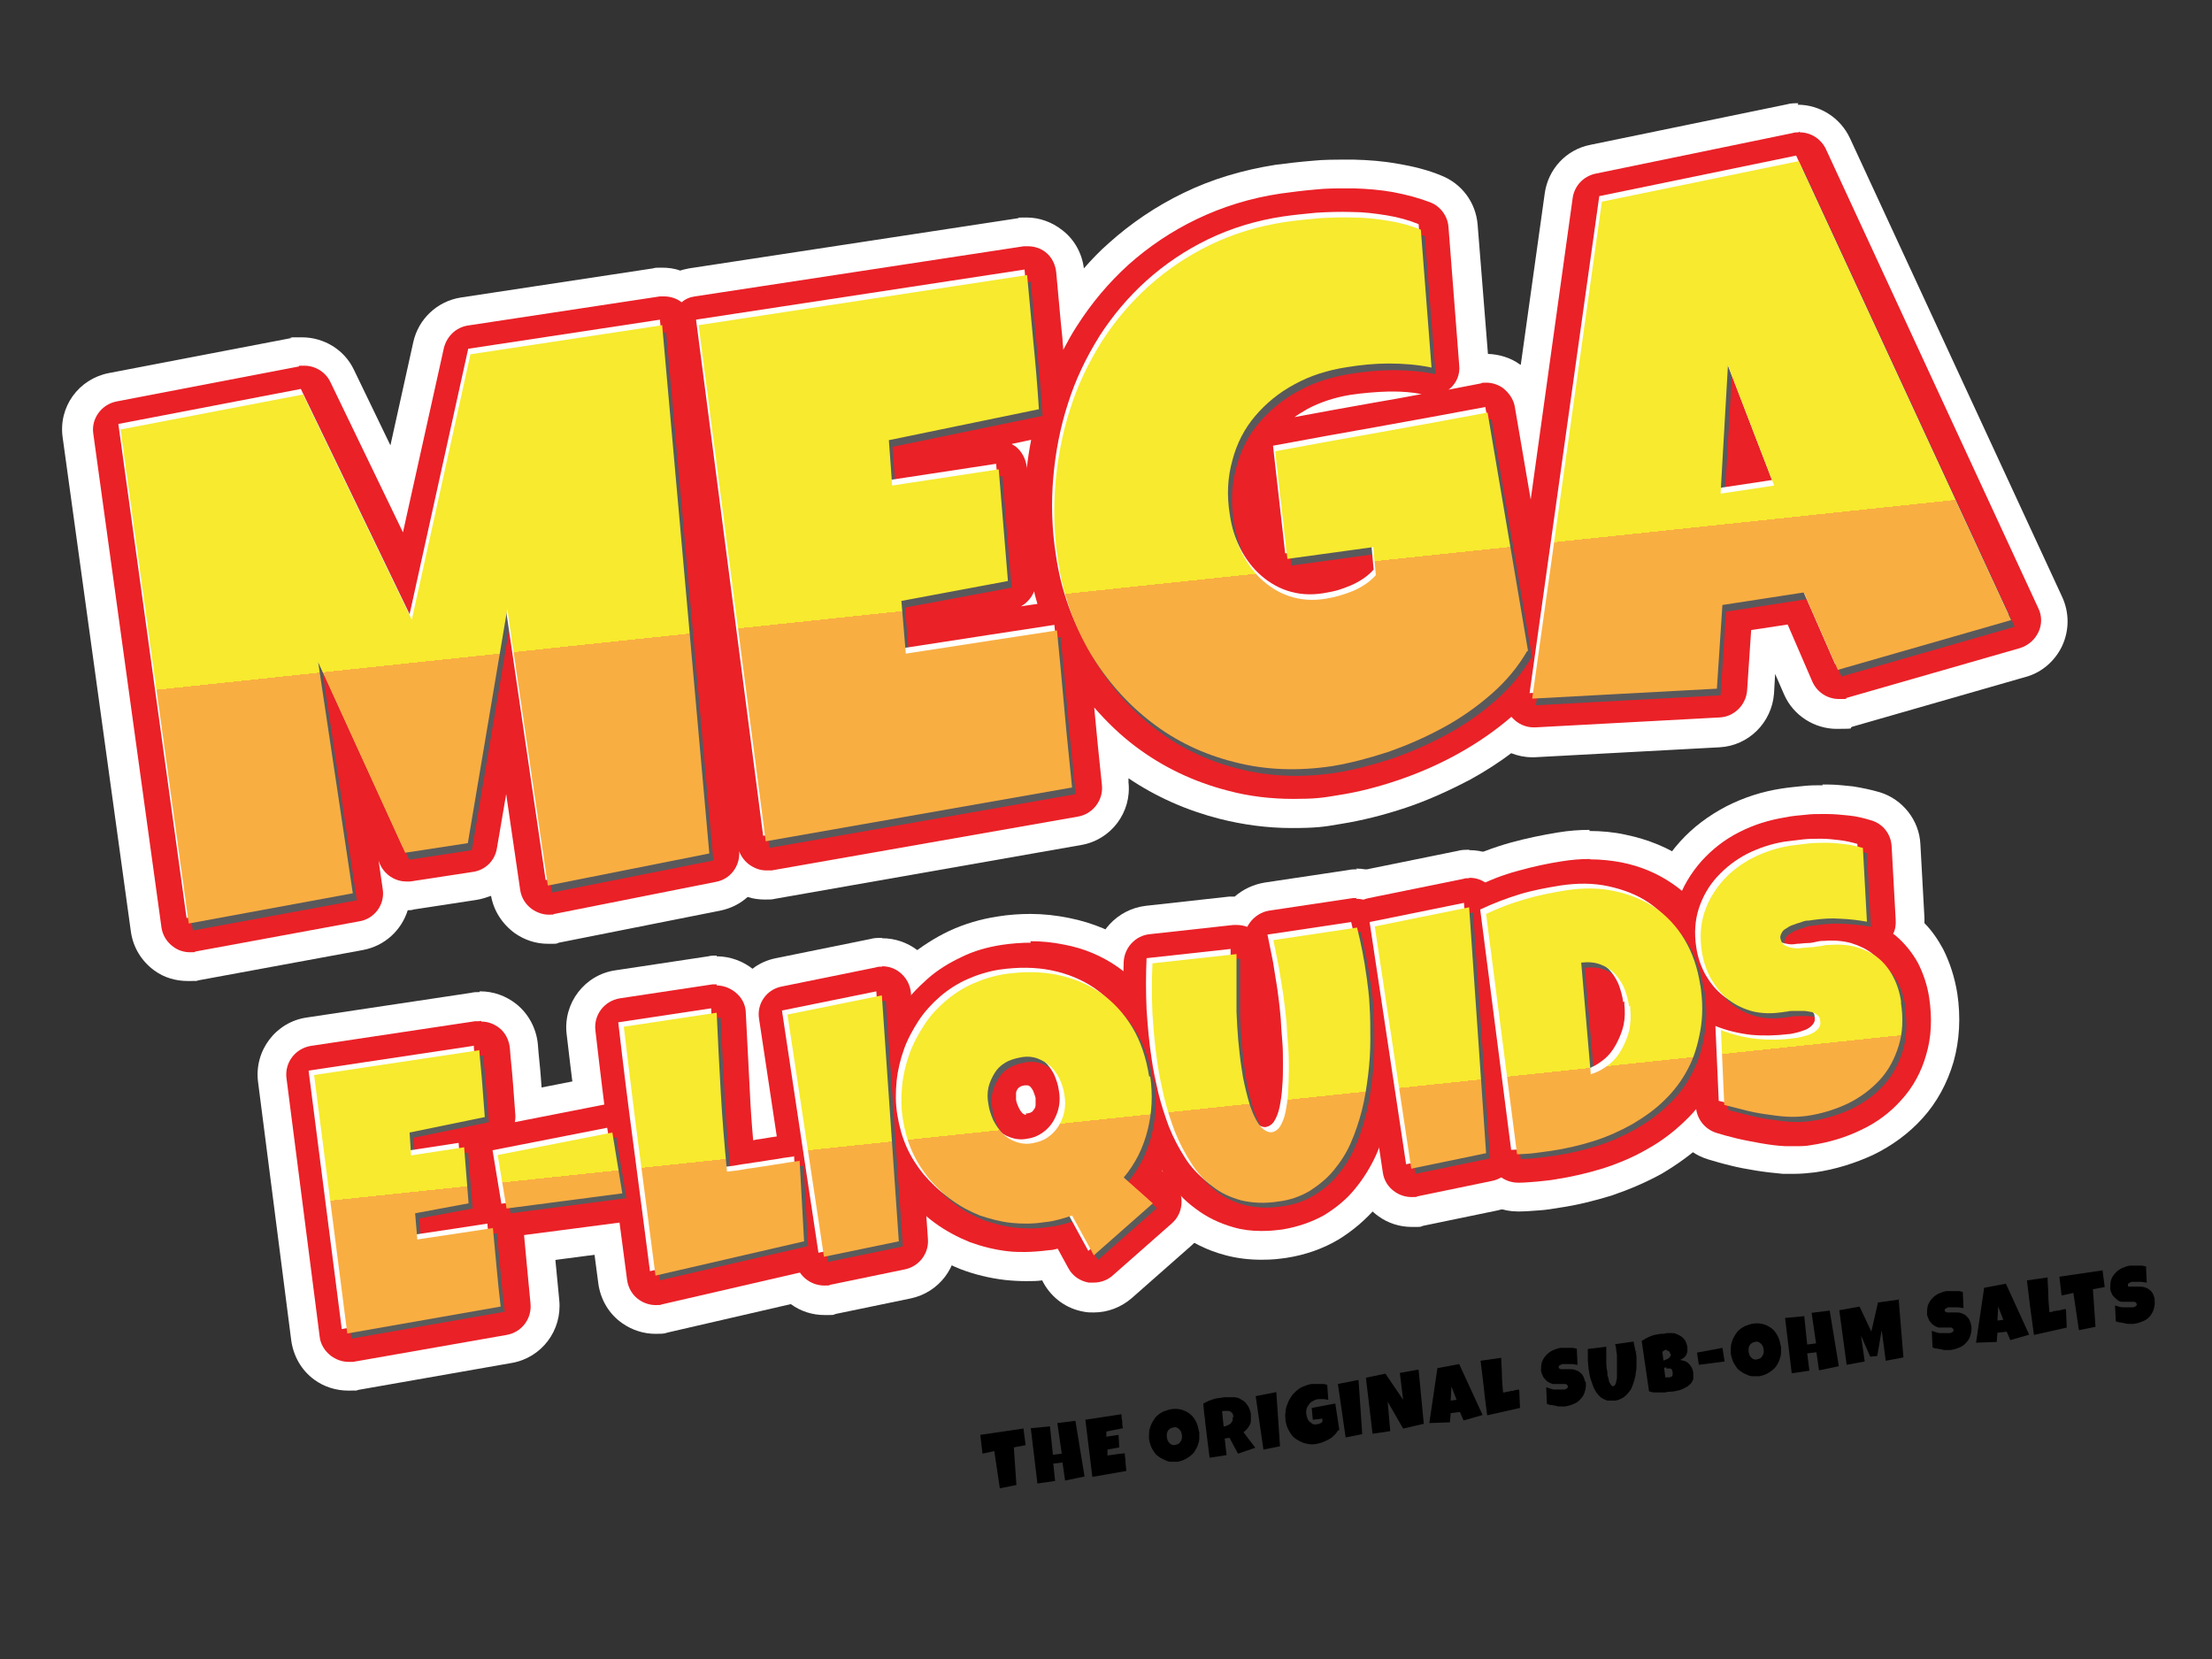 <svg viewBox="0 0 600 450" version="1.1" xmlns:xlink="http://www.w3.org/1999/xlink" xmlns="http://www.w3.org/2000/svg" id="Layer_1">
  
  <rect x="0" y="0" width="600" height="450" fill="#333333" stroke="none"/>
  
  <defs>
    <style>
      .st0 {
        fill: url(#linear-gradient1);
      }

      .st1 {
        fill: #ea2127;
      }

      .st2 {
        fill: #5a5c5c;
      }

      .st3 {
        fill: url(#linear-gradient);
      }

      .st4 {
        fill: #fff;
      }

      .st5 {
        fill: #59595c;
      }

      .st6 {
        fill: #ea2227;
      }
    </style>
    <linearGradient gradientUnits="userSpaceOnUse" gradientTransform="translate(0 452) scale(1 -1)" y2="227.5" x2="297.8" y1="386.6" x1="281" id="linear-gradient">
      <stop stop-color="#f7ea2f" offset=".6"></stop>
      <stop stop-color="#f9ae42" offset=".6"></stop>
    </linearGradient>
    <linearGradient xlink:href="#linear-gradient" y2="112.7" x2="306.5" y1="202.9" x1="297" id="linear-gradient1"></linearGradient>
  </defs>
  <g>
    <path d="M277.6,387.4l.6,4.6-3.2.6.7,10.2-4.5.9-1.5-10.1-3.2.7-.6-5.1,11.6-1.7h0Z"></path>
    <path d="M294.2,400.5l-5.3,1.1-.7-4.9-2.5.3.5,4.7-4.8.7-1.8-15,5.2-.5.8,7.7,2.4-.3-1.2-8.3,4.9-.6,2.5,15.2v-.2Z"></path>
    <path d="M304.2,383.4c0,.7,0,1.3.2,2,0,.7,0,1.3.2,2l-4.5.9v1.4c0,0,3.3-.5,3.3-.5l.2,3.4-3.2.6v1.6c0,0,2.8-.4,2.8-.4l1.9-.2c0,.8.2,1.6.2,2.4s.2,1.6.2,2.4l-9.2,1.6-1.9-15.5,9.8-1.5h0Z"></path>
    <path d="M325.3,388.3c0,.7,0,1.3,0,1.9,0,.7-.2,1.2-.4,1.8-.2.6-.5,1.1-.8,1.6s-.7.9-1.2,1.3-1,.7-1.6,1-1.1.4-1.8.6c-.7,0-1.2,0-1.9,0-.6,0-1.1-.2-1.7-.5s-1.1-.5-1.6-.9c-.5-.3-.9-.7-1.2-1.2s-.7-1-.9-1.6c-.2-.6-.4-1.1-.5-1.8s0-1.2,0-1.9c0-.7.2-1.2.4-1.8.2-.6.5-1.1.8-1.6.3-.5.7-1,1.1-1.3.4-.4,1-.7,1.5-1,.6-.2,1.1-.4,1.8-.6,1.1-.2,2-.2,2.9,0s1.7.6,2.4,1.1c.7.5,1.2,1.1,1.7,2s.7,1.7.9,2.8v.2ZM320.6,389.3c0-.3-.2-.6-.2-.9-.2-.2-.3-.5-.5-.7-.2-.2-.4-.3-.7-.5-.2,0-.6-.2-.9,0-.3,0-.7.2-.9.3-.2.2-.4.3-.6.6s-.2.5-.3.8v.9c0,.3.2.6.2.9.2.2.3.6.5.7.2.2.4.4.7.5.2,0,.6.2.9,0,.3,0,.7-.2.9-.3s.4-.4.6-.7.2-.5.3-.8v-.9Z"></path>
    <path d="M339.3,383.4c0,.6,0,1.1,0,1.6,0,.5,0,.9-.2,1.3s-.4.8-.7,1.1c-.2.4-.7.7-1.1,1.1l3.2,4.2-4.7,1.6-2.3-4.3-1.3.2.5,4.5-4.6.7c-.2-1.6-.4-3.3-.6-4.8-.2-1.6-.4-3.3-.6-4.9,0-.8-.2-1.6-.3-2.5,0-.8-.2-1.6-.2-2.5.5-.2.9-.5,1.4-.7.5-.2.9-.3,1.4-.5.5-.2,1-.2,1.5-.3.5,0,1-.2,1.6-.2.8,0,1.6,0,2.4,0,.8,0,1.6.3,2.1.7.7.3,1.2.9,1.6,1.5.5.7.7,1.4.9,2.3h0ZM334.6,384.4c0-.3-.2-.6-.2-.8s-.2-.4-.5-.6c-.2-.2-.4-.2-.7-.3h-.9c-.2,0-.2,0-.4,0-.2,0-.2,0-.4.2l.4,4h.2c.3,0,.6-.2.9-.3.3-.2.6-.2.8-.5s.4-.4.5-.7c0-.2.2-.6,0-1h.2Z"></path>
    <path d="M346.2,377.6l1,14.7-4.5.9-2.1-14.5,5.6-1.1h0Z"></path>
    <path d="M362.7,388.3c-.2.5-.7.9-1.1,1.3s-.9.7-1.5,1c-.6.3-1.1.5-1.6.7-.6.2-1.1.3-1.6.4-1.1.2-2,0-2.9-.2s-1.7-.7-2.5-1.2-1.3-1.2-1.8-2.1c-.5-.8-.8-1.7-1-2.8,0-.8-.2-1.6,0-2.3,0-.7.2-1.6.5-2.2.2-.7.6-1.4,1-2,.4-.7.9-1.1,1.4-1.6.6-.5,1.1-.9,1.9-1.2.7-.3,1.5-.6,2.3-.7.3,0,.7,0,1,0h1.1c.3,0,.7,0,1.1,0,.3,0,.7.2,1,.2l.3,4.1c-.4,0-.8-.2-1.3-.2s-.8,0-1.2,0c-.6,0-1.1.2-1.6.5-.5.2-.9.6-1.1.9-.3.4-.6.8-.7,1.3s-.2,1.1,0,1.6c0,.4.2.7.3,1.1.2.3.3.6.6.8s.5.4.8.6c.3,0,.7.2,1.1,0,.2,0,.6,0,.8-.2.2,0,.5-.2.7-.5v-.8c0,0-2.6.3-2.6.3l-.3-3.2c1.1-.2,2.1-.4,3.2-.6,1.1-.2,2.1-.4,3.2-.6l1.1,7.2h-.2Z"></path>
    <path d="M368.5,374.3l1,14.7-4.5.9-2.1-14.5,5.6-1.1h0Z"></path>
    <path d="M384.8,371.6l1.4,14.6-5.6,1.3-4.2-7.3.7,8-4.8.7-1.8-15.2,5.3-1.1,4.8,7.1-.9-7.3,5-.9h0Z"></path>
    <path d="M402.2,383.8l-5.2,1.5-1-2.3-2.5.3-.2,2.5-5.6.2,2.2-14.9,5.9-1.1,6.3,13.7h0ZM395.1,379.7l-1.4-3.6-.2,3.8,1.6-.2Z"></path>
    <path d="M412.1,377.1l.2,4.8-8.9,2c-.3-2.5-.7-5-.9-7.4-.3-2.5-.6-4.9-.9-7.4l5.6-.8c0,1.6.2,3.2.2,4.7,0,1.6.2,3.2.3,4.7.3,0,.7,0,1-.2.3,0,.7,0,1-.2.4,0,.8,0,1.1-.2.4,0,.8-.2,1.1-.2h0Z"></path>
    <path d="M430.1,374.8c.2,1,0,1.9-.2,2.6-.2.8-.6,1.5-1.1,2-.5.6-1.1,1.1-1.9,1.4-.7.3-1.6.6-2.5.7h-1.1c-.4,0-.9,0-1.3-.2-.4,0-.9-.2-1.3-.2s-.8-.2-1.1-.3l-.2-4.5c.7.2,1.4.5,2.1.6h2.2c.2,0,.3,0,.5,0,.2,0,.4,0,.6-.2.2,0,.3-.2.4-.3s.2-.2,0-.5c0-.2,0-.2-.2-.3,0,0-.2-.2-.4-.2h-1.8c-.6,0-1.1,0-1.7,0-.6-.2-1-.4-1.4-.7s-.7-.7-1.1-1.2c-.2-.5-.5-1.1-.6-1.6,0-.8,0-1.6.2-2.3.2-.7.6-1.3,1.1-1.9.5-.6,1.1-1,1.8-1.4.7-.3,1.5-.6,2.2-.7.3,0,.7,0,1.1,0h1.1c.4,0,.7,0,1.1,0,.3,0,.7.2,1.1.2l.2,4.4c-.5,0-1.1-.2-1.6-.2h-1.9c-.2,0-.3,0-.5,0-.2,0-.3,0-.5.2-.2,0-.3.2-.4.2s-.2.2-.2.2,0,.2,0,.3c0,.2,0,.2.2.3,0,0,.2.2.5.2h1.2c.2,0,.4,0,.6,0h.4c.6,0,1.1,0,1.6.2s.9.3,1.3.7c.4.3.7.7.9,1.1.2.4.4,1,.5,1.6l-.2-.2Z"></path>
    <path d="M443.7,366.5c0,.5.2,1.1.2,1.7v2c0,.7,0,1.4-.2,2.1,0,.7-.2,1.4-.4,2.1-.2.7-.4,1.3-.7,2-.2.6-.7,1.1-1.1,1.6s-.9.9-1.4,1.2c-.6.3-1.1.6-1.9.7-.8,0-1.6,0-2.2,0-.7-.2-1.2-.5-1.7-.8-.5-.4-.9-.9-1.3-1.4-.3-.6-.7-1.1-.9-1.8s-.5-1.3-.7-2c-.2-.7-.3-1.4-.4-2-.2-1-.2-2-.3-3v-3l5-.6v3.4c0,1.1,0,2.3.3,3.4,0,.2,0,.3,0,.6,0,.2,0,.5.2.8,0,.3.2.6.2.9s.2.6.3.8c.2.2.2.4.4.6s.3.2.5.2c.2,0,.4-.2.5-.4.2-.2.2-.5.3-.8,0-.3.2-.7.2-1.1v-2.8c0-.5,0-.9,0-1.3s0-.7,0-1.1c0-.3,0-.6,0-.7,0-.6-.2-1.1-.2-1.6,0-.6-.2-1.1-.3-1.6l5-.7c.2,1,.4,2,.6,2.9l.2-.2Z"></path>
    <path d="M459.3,372.5c0,.6,0,1.1,0,1.6-.2.5-.4.9-.7,1.2s-.7.7-1.1.9-.9.5-1.4.7c-.5.2-1,.3-1.5.4s-1,.2-1.5.2c-.4,0-.9,0-1.4.2h-1.5c-.5,0-1,0-1.5,0-.5,0-.9-.2-1.4-.3l-2-13.7c.4-.2.8-.4,1.2-.7.4-.2.9-.4,1.3-.6.5-.2.9-.3,1.4-.4.5,0,.9-.2,1.3-.2.5,0,1,0,1.6-.2.5,0,1.1,0,1.6,0,.5,0,1,.2,1.4.4s.8.4,1.2.7c.3.3.7.7.9,1.1.2.4.4,1,.5,1.6v1.1c0,.3-.2.7-.3,1-.2.3-.4.6-.7.8s-.6.4-1,.6c.5,0,.9.2,1.3.3s.8.4,1.1.7c.3.3.6.7.8,1.1s.3.8.4,1.3v.2ZM453,367.2c0-.2,0-.4-.2-.5,0-.2-.2-.2-.3-.3-.2,0-.3,0-.4-.2s-.3,0-.4,0c-.2,0-.2,0-.4.2s-.2.2-.4.2l.3,2.4c.2,0,.3,0,.6-.2.2,0,.5-.2.7-.3.2-.2.4-.3.5-.5.2-.2.2-.5.2-.8h0ZM452,370.9c-.2,0-.4,0-.6.2l.3,2.5h.7c.2,0,.3,0,.5,0,.2,0,.3-.2.5-.2.2,0,.2-.2.3-.5,0-.2,0-.4,0-.7,0-.2-.2-.5-.2-.7-.2-.2-.2-.2-.4-.3-.2,0-.3,0-.5,0h-.6Z"></path>
    <path d="M460.8,370.1l-.5-3.2,6.9-1.3.6,3.7-7,.9h0Z"></path>
    <path d="M483.1,365.1c0,.7,0,1.3,0,1.9s-.2,1.2-.4,1.8c-.2.6-.5,1.1-.8,1.6-.3.5-.7.9-1.2,1.3s-1,.7-1.6,1-1.1.4-1.8.6c-.7,0-1.2,0-1.9,0s-1.1-.2-1.7-.5c-.6-.2-1.1-.5-1.6-.9-.5-.3-.9-.7-1.2-1.2s-.7-1-.9-1.6-.4-1.1-.5-1.8,0-1.2,0-1.9.2-1.2.4-1.8c.2-.6.5-1.1.8-1.6.3-.5.7-1,1.1-1.3.4-.4,1-.7,1.5-1,.6-.2,1.1-.4,1.8-.6,1.1-.2,2-.2,2.9,0s1.7.6,2.4,1.1c.7.5,1.2,1.1,1.7,2s.7,1.7.9,2.8v.2ZM478.4,366.1c0-.3-.2-.6-.2-.9-.2-.2-.3-.5-.5-.7-.2-.2-.4-.3-.7-.5-.2,0-.6-.2-.9,0-.3,0-.7.2-.9.3s-.4.3-.6.6-.2.5-.3.8v.9c0,.3.2.6.2.9.2.2.3.6.5.7.2.2.4.4.7.5.2,0,.6.2.9,0,.3,0,.7-.2.9-.3s.4-.4.6-.7.2-.5.3-.8v-.9Z"></path>
    <path d="M498.7,370.6l-5.3,1.1-.7-4.9-2.5.3.6,4.7-4.8.7-1.8-15,5.2-.5.8,7.7,2.4-.3-1.2-8.3,4.9-.6,2.5,15.2v-.2Z"></path>
    <path d="M515,352.3l1.3,15.9-4.8.9-1.1-8.3-1.2,7-1.9.2-2.5-5.7,1,7-4.9.9-2-14.8,5.5-1,3.2,6.8,1.8-7.9,5.7-.8v-.2Z"></path>
    <path d="M534.7,359.5c.2,1,0,1.9-.2,2.6-.2.8-.6,1.5-1.1,2-.5.6-1.1,1.1-1.9,1.4-.7.3-1.6.6-2.5.7h-1.1c-.4,0-.9,0-1.3-.2-.4,0-.9-.2-1.3-.2s-.8-.2-1.1-.3l-.2-4.5c.7.2,1.4.5,2.1.6.7,0,1.5,0,2.2,0s.3,0,.5,0c.2,0,.4,0,.6-.2.2,0,.3-.2.4-.3s.2-.2,0-.5c0-.2,0-.2-.2-.3s-.2-.2-.3-.2h-1.8c-.6,0-1.1,0-1.7,0-.6-.2-1-.4-1.4-.7s-.7-.7-1.1-1.2c-.2-.5-.5-1.1-.6-1.6,0-.8,0-1.6.2-2.4.2-.7.6-1.3,1.1-1.9.5-.6,1.1-1,1.8-1.4.7-.3,1.5-.6,2.2-.7.3,0,.7,0,1.1,0h1.1c.4,0,.7,0,1.1,0,.3,0,.7.2,1.1.2l.2,4.4c-.5,0-1.1-.2-1.6-.2h-1.9c-.2,0-.3,0-.5,0-.2,0-.3,0-.5.2-.2,0-.3.2-.4.2,0,0-.2.2-.2.2s0,.2,0,.3c0,.2,0,.2.2.3.2,0,.2.2.5.2h1.2c.2,0,.4,0,.6,0s.3,0,.4,0c.6,0,1.1,0,1.6.2s.9.3,1.3.7.7.7.9,1.1c.2.4.4,1,.5,1.6h-.3Z"></path>
    <path d="M550.5,362l-5.2,1.5-1-2.3-2.5.3-.2,2.5-5.6.2,2.2-14.9,5.9-1.1,6.3,13.8h0ZM543.4,358l-1.4-3.6-.2,3.8,1.6-.2Z"></path>
    <path d="M560.4,355.3l.2,4.8-8.9,2c-.3-2.5-.7-5-1-7.4s-.6-4.9-.9-7.4l5.6-.8c0,1.6.2,3.2.2,4.7,0,1.6.2,3.2.3,4.7.3,0,.7,0,1-.2s.7,0,1-.2c.4,0,.8,0,1.1-.2.4,0,.8-.2,1.1-.2h.2Z"></path>
    <path d="M570.3,344.5l.6,4.6-3.2.6.7,10.2-4.5.9-1.5-10.1-3.2.7-.6-5.1,11.6-1.7h0Z"></path>
    <path d="M584.4,352.5c.2,1,0,1.9-.2,2.6s-.6,1.4-1.1,2c-.5.6-1.1,1-1.9,1.3-.7.3-1.6.6-2.5.7h-1.1c-.4,0-.9,0-1.3-.2-.4,0-.9-.2-1.3-.2s-.8-.2-1.1-.3l-.2-4.3c.7.2,1.4.5,2.1.5.7,0,1.5,0,2.2,0s.3,0,.5,0,.4,0,.6-.2c.2,0,.3-.2.4-.3s.2-.3,0-.5c0-.2,0-.2-.2-.3,0,0-.2-.2-.3-.2h-1.8c-.6,0-1.2,0-1.7,0-.5,0-1-.3-1.4-.7-.4-.3-.7-.7-1.1-1.1-.2-.5-.5-1-.6-1.6,0-.8,0-1.6.2-2.4.2-.7.6-1.4,1.1-1.9.5-.6,1.1-1,1.8-1.4.7-.3,1.5-.6,2.2-.7.3,0,.7,0,1.1,0h1.1c.4,0,.7,0,1.1,0,.3,0,.7.2,1.1.2l.2,4.4c-.5,0-1.1-.2-1.6-.2h-1.9c-.2,0-.3,0-.5,0-.2,0-.3,0-.5.2-.2,0-.3.2-.4.2,0,0-.2.2-.2.2s0,.2,0,.4c0,.2,0,.2.2.3.2,0,.2,0,.5,0h.6c.2,0,.4,0,.7,0,.2,0,.4,0,.6,0h.4c.6,0,1.1,0,1.6.2.5.2.9.3,1.3.7.4.3.7.7.9,1.1.2.5.4,1,.5,1.6l-.2-.2Z"></path>
  </g>
  <g>
    <g>
      <g>
        <path d="M51.1,258.3c-1.6,0-3.3-.5-4.6-1.5-1.7-1.2-2.9-3.2-3.2-5.2L24.8,117.6c-.6-4.1,2.2-7.9,6.3-8.7l49.5-9.5c.5,0,1-.2,1.5-.2,2.9,0,5.7,1.7,7,4.4l19.7,40.8,11.1-50c.7-3.2,3.3-5.6,6.5-6.1l52.1-7.9c.4,0,.8,0,1.1,0,1.7,0,3.4.6,4.8,1.6h0c1-.8,2.3-1.3,3.6-1.6l89.2-13.6c.4,0,.8,0,1.1,0,1.7,0,3.4.6,4.8,1.6,1.7,1.3,2.8,3.4,2.9,5.5.4,5,1.1,11.5,1.7,18.1,0,1,.2,1.9.2,2.9,1.1-2.1,2.3-4.3,3.6-6.3,3.9-6.3,8.7-11.9,14.1-16.8,5.5-4.9,11.7-9.1,18.6-12.4s14.5-5.6,22.7-6.9c2.9-.4,6-.8,9.5-1.1,2.8-.2,5.5-.3,8.3-.3s1.5,0,2.2,0c3.6,0,7.1.4,10.6,1,3.7.7,7.1,1.6,10.3,2.8,2.8,1.1,4.7,3.7,4.9,6.7l2.9,37.4c.2,2.5-.8,4.8-2.6,6.5,0,0-.2.2-.3.2,2.9-.6,5.9-1.1,8.8-1.7.5,0,1-.2,1.5-.2,1.6,0,3.1.5,4.4,1.4,1.7,1.2,2.9,3,3.3,5.2l4.3,25.1,11.4-81.9c.5-3.3,2.9-5.9,6.2-6.5l53.4-11c.5,0,1.1-.2,1.6-.2,3,0,5.8,1.7,7.1,4.6l57.6,124.5c1,2,1,4.5,0,6.5s-2.8,3.6-5,4.3l-47,13.5c-.7.2-1.5.3-2.1.3-3,0-5.9-1.8-7.2-4.7l-6.7-15.5-9.9,1.5-1.1,16.4c-.2,3.9-3.4,7.1-7.4,7.3l-50.1,2.7h-.4c-2.2,0-4.3-.9-5.7-2.5,0,0-.2-.2-.3-.4-4.3,3.8-9.2,7.1-14.4,10-5.2,2.9-10.7,5.3-16.4,7.2-5.6,1.9-11.1,3.3-16.4,4.1-4.1.7-8.2,1-12.1,1-6.1,0-11.9-.7-17.6-2.2-9.4-2.4-17.8-6.5-25.3-12.1-4.1-3.1-7.8-6.6-11.1-10.5h0c.6,6.6,1.3,13.5,2.1,21.1.4,4.1-2.4,7.9-6.5,8.5l-83.1,14.6c-.5,0-.9,0-1.4,0-1.6,0-3.3-.5-4.7-1.6-1.2-.9-2.2-2.2-2.7-3.6.3,3.9-2.4,7.5-6.3,8.3l-43.8,8.7c-.5,0-1,.2-1.6.2-1.6,0-3.2-.5-4.5-1.5-1.7-1.2-2.9-3.1-3.2-5.2l-3.8-26-2.5,14.6c-.6,3.4-3.2,5.9-6.5,6.5l-17,2.6c-.4,0-.8,0-1.1,0-3,0-5.8-1.8-7.1-4.6l-.4-1,1.1,7.6c.7,4.2-2.2,8.1-6.3,8.8l-44.5,8.2c-.5,0-1,.2-1.4.2l-.3.2ZM280.4,160.5c-.7,1.8-2,3.3-3.8,4.2l4.7-.7c-.3-1.1-.7-2.3-.9-3.4h0ZM274.5,120.4c.4.2.7.4,1.1.7,1.7,1.3,2.8,3.4,2.9,5.5v.4c.3-2.6.7-5.2,1.2-7.8l-5.2,1.1h0ZM377.8,106.3h-1.1c-3.5,0-7,.4-10.4.9-4.3.7-8.2,1.9-11.6,3.8-1.3.7-2.6,1.5-3.8,2.4,7.4-1.4,14.7-2.7,22-4,4.2-.7,8.4-1.5,12.8-2.3-2.6-.5-5.2-.7-7.8-.7h0Z" class="st4"></path>
        <path d="M487.8,43.7l57.6,124.5-47,13.5-9.2-21-22.1,3.4-1.5,22.7-50.1,2.7,18.9-134.8,53.4-11M466.7,133.8l14.6-2.2-12.5-32.5-2,34.8M365,58.8h2c3.2,0,6.4.4,9.5.9s6,1.3,8.7,2.4l2.9,37.4c-3.4-.7-6.8-1.1-10.3-1.1h-1.3c-3.9,0-7.7.4-11.4,1-5.2.8-9.9,2.3-14.1,4.6-4.3,2.3-7.8,5.2-10.7,8.6s-5,7.4-6.2,12c-1.3,4.6-1.6,9.5-.7,14.9.5,3.4,1.5,6.5,2.9,9.5,1.4,3,3.2,5.6,5.4,7.7,2.2,2.1,4.8,3.8,7.8,4.8,2,.7,4.1,1.1,6.3,1.1s2.4,0,3.6-.2c2.5-.4,4.9-1.1,7.4-2.1,2.5-1.1,4.6-2.5,6.2-4.3l-.7-7.6-23.3,3.2-3.3-29.2c9.6-1.8,19.1-3.5,28.7-5.2,9.6-1.7,19.2-3.5,28.9-5.3l11,64.8c-2.5,4.3-5.7,8.2-9.7,11.7s-8.4,6.6-13.2,9.2c-4.8,2.6-9.8,4.8-15,6.6-5.2,1.7-10.2,3-15,3.8-3.8.6-7.4.8-11,.8-5.4,0-10.6-.7-15.6-2-8.3-2.1-15.9-5.7-22.5-10.8-6.6-5.1-12.1-11.3-16.6-18.8-4.4-7.5-7.4-15.9-8.7-25.1-1.1-7-1.3-14.1-.7-21s1.9-13.7,4-20.1c2-6.4,4.9-12.4,8.5-18.2,3.6-5.6,7.9-10.7,12.8-15.1,4.9-4.4,10.5-8.2,16.7-11.2,6.2-3,13-5.1,20.4-6.2,2.8-.4,5.7-.7,8.9-1,2.5-.2,5.1-.3,7.6-.3M278.6,74.6c.6,6.1,1.1,12.2,1.7,18.2.6,6,1.1,12,1.5,18.2l-40.7,8.4.9,12.3,28.9-4.4,2.5,30.3-28.9,5.4,1.2,14.3,24-3.7,17-2.6c.7,7.2,1.4,14.3,2,21.3s1.4,14.1,2.1,21.3l-83.1,14.6-18.2-140,89.2-13.6M179.6,88.1l12.8,143.4-43.8,8.7-11-75-10.7,63.5-17,2.6-23.6-51.7,9.4,62.7-44.5,8.2-18.5-134,49.5-9.5,29.5,61.1,15.9-72,52.1-7.9M487.8,28c-1.1,0-2.1,0-3.1.3l-53.4,11c-6.5,1.3-11.4,6.6-12.3,13.2l-6.5,46.5c0,0-.2-.2-.3-.2-2.5-1.8-5.6-2.7-8.6-2.8l-2.8-35.1c-.5-6-4.3-11.1-9.9-13.3-3.6-1.5-7.6-2.5-11.9-3.2-3.8-.7-7.8-1-11.7-1.1h-2.4c-2.9,0-5.9,0-8.8.3h0c-3.7.3-7,.7-10.1,1.1-8.9,1.4-17.3,3.9-24.9,7.6-7.5,3.6-14.4,8.3-20.4,13.7-2.4,2.1-4.6,4.4-6.7,6.8-.5-4.1-2.6-7.9-5.9-10.4-2.8-2.2-6.2-3.4-9.6-3.4s-1.6,0-2.4.2l-89.2,13.6c-.8.2-1.6.3-2.4.6-1.6-.6-3.3-.8-5-.8s-1.6,0-2.4.2l-52.1,7.9c-6.4,1-11.5,5.8-12.9,12.1l-6.2,28-9.9-20.5c-2.6-5.5-8.2-8.8-14.1-8.8s-2,0-2.9.2l-49.5,9.5c-8.2,1.6-13.7,9.2-12.5,17.5l18.5,134c.6,4.3,2.9,8,6.3,10.5,2.7,2,5.9,2.9,9.2,2.9s1.9,0,2.9-.2l44.5-8.2c6-1.1,10.5-5.4,12.2-10.8.5,0,1.1,0,1.6-.2l17-2.6c1.4-.2,2.8-.7,4-1.1.7,4,3,7.6,6.4,10.1,2.7,1.9,5.8,2.9,9,2.9s2,0,3-.3l43.8-8.7c2.9-.6,5.4-1.9,7.4-3.7,1.5.5,3.1.7,4.7.7s1.8,0,2.7-.2l83.1-14.6c8.1-1.4,13.7-8.9,12.8-17,0-.4,0-.7,0-1.1,7.4,5,15.7,8.7,24.7,11,6.3,1.6,12.9,2.5,19.5,2.5s8.8-.3,13.3-1.1c5.7-.9,11.7-2.4,17.7-4.4s11.9-4.7,17.6-7.7c3.8-2.1,7.6-4.5,11-7.1,1.8.7,3.7,1.1,5.6,1.1s.6,0,.8,0l50.1-2.7c7.9-.4,14.2-6.7,14.8-14.6l.3-5.3,2.4,5.5c2.5,5.8,8.3,9.4,14.3,9.4s2.9-.2,4.3-.6l47-13.5c4.4-1.2,8-4.4,9.9-8.5,1.9-4.2,1.9-8.9,0-13.1l-57.6-124.5c-2.6-5.6-8.2-9.1-14.2-9.1h0l.2-.4Z" class="st4"></path>
      </g>
      <g>
        <path d="M51.1,254.4c-.8,0-1.6-.2-2.3-.7-.9-.7-1.5-1.6-1.6-2.6L28.8,117c-.2-2,1.1-4,3.1-4.4l49.5-9.5h.7c1.5,0,2.9.8,3.5,2.2l24.6,50.9,13.5-60.9c.3-1.6,1.6-2.8,3.2-3l52.1-7.9h.6c.9,0,1.7.3,2.5.8.8.7,1.4,1.6,1.5,2.7l12.8,143.4c.2,2-1.1,3.8-3.1,4.2l-43.8,8.7h-.7c-.8,0-1.6-.2-2.3-.7-.9-.7-1.5-1.6-1.6-2.6l-7.4-50.5-6.6,39c-.2,1.6-1.6,2.9-3.3,3.2l-17,2.6h-.6c-1.6,0-2.9-.9-3.6-2.3l-12-26.3,5.2,35.2c.3,2.1-1.1,4-3.2,4.4l-44.5,8.2h-.7.2ZM207.5,232.2c-.8,0-1.6-.2-2.3-.7-.9-.7-1.4-1.6-1.6-2.6l-18.2-140c-.2-2.1,1.2-4.1,3.3-4.3l89.2-13.6h.6c.9,0,1.7.3,2.5.8.8.7,1.4,1.6,1.5,2.7.4,5,1.1,11.6,1.7,18.2.6,6,1.1,12.2,1.5,18.3.2,2-1.2,3.7-3.1,4.1l-37.4,7.7.3,4.7,24.6-3.8h.6c.9,0,1.7.3,2.5.8.8.7,1.4,1.6,1.5,2.8l2.5,30.3c.2,2-1.2,3.8-3.2,4.2l-25.4,4.7.6,6.6,36.9-5.6h.6c.2,0,0,0,0,0-1.6-4.6-2.9-9.5-3.7-14.6-1.1-7.4-1.4-14.7-.7-21.9.6-7.3,2-14.3,4.2-21,2.2-6.7,5.2-13.1,8.8-19,3.8-6,8.3-11.4,13.4-16,5.2-4.7,11.1-8.7,17.7-11.8,6.5-3.2,13.8-5.3,21.5-6.5,2.8-.4,5.8-.7,9.2-1.1,2.6-.2,5.3-.3,7.9-.3s1.4,0,2.1,0c3.4,0,6.8.4,10.1.9,3.4.6,6.6,1.4,9.5,2.5,1.4.6,2.4,1.9,2.5,3.4l2.9,37.4c0,1.2-.4,2.5-1.3,3.3-.7.7-1.6,1-2.6,1s-.6,0-.8,0c-3.1-.7-6.3-1-9.5-1s-.8,0-1.2,0c-3.7,0-7.4.4-10.9,1-4.7.7-9,2.1-12.8,4.2-3.8,2-7,4.6-9.5,7.7-2.5,3-4.3,6.6-5.5,10.6s-1.3,8.4-.6,13.2c.5,2.9,1.3,5.8,2.5,8.5,1.2,2.5,2.7,4.7,4.6,6.5,1.8,1.7,3.9,3.1,6.4,3.9,1.6.6,3.2.8,5,.8s2,0,2.9-.2c2.1-.3,4.3-1,6.5-1.9,1.4-.6,2.6-1.3,3.7-2.2l-.2-1.7-19.3,2.6h-.5c-.9,0-1.7-.3-2.4-.8-.8-.7-1.4-1.6-1.5-2.6l-3.3-29.2c-.2-2,1.1-3.9,3.2-4.3,9.6-1.8,19.2-3.5,28.8-5.2,9.3-1.6,19.1-3.4,28.9-5.3h.7c.8,0,1.6.2,2.2.7.9.6,1.5,1.6,1.6,2.5l8.5,49.9,15-106.9c.2-1.6,1.5-2.9,3.1-3.3l53.4-11h.8c1.5,0,2.9.9,3.5,2.3l57.6,124.5c.5,1.1.5,2.2,0,3.3s-1.4,1.8-2.5,2.1l-47,13.5c-.3,0-.7.2-1.1.2-1.6,0-2.9-.9-3.6-2.4l-7.9-18.2-15.9,2.5-1.3,19.5c-.2,2-1.7,3.5-3.7,3.7l-50.1,2.7h-.2c-1.1,0-2.1-.5-2.9-1.2-.8-.9-1.1-2-1-3.2l.3-2.5c-1.5,1.7-3.1,3.3-4.9,4.8-4.2,3.7-8.9,7-14,9.7-5,2.8-10.3,5.1-15.7,6.9-5.4,1.8-10.7,3.1-15.7,3.9-3.9.6-7.8.9-11.5.9-5.7,0-11.3-.7-16.6-2-8.8-2.3-16.9-6.1-23.9-11.4-7-5.3-12.9-12-17.6-20-.4-.7-.8-1.4-1.1-2,.5,5,1,10,1.4,15,.6,6.6,1.3,13.6,2.1,21.2.2,2-1.2,3.9-3.2,4.3l-83.1,14.6h-.7l-.3-.3ZM470.9,129.2l4.9-.7-4.3-11-.7,11.9h0Z" class="st1"></path>
        <path d="M487.8,43.7l57.6,124.5-47,13.5-9.2-21-22.1,3.4-1.5,22.7-50.1,2.7,18.9-134.8,53.4-11M466.7,133.8l14.6-2.2-12.5-32.5-2,34.8M365,58.8h2c3.2,0,6.4.4,9.5.9s6,1.3,8.7,2.4l2.9,37.4c-3.4-.7-6.8-1.1-10.3-1.1h-1.3c-3.9,0-7.7.4-11.4,1-5.2.8-9.9,2.3-14.1,4.6-4.3,2.3-7.8,5.2-10.7,8.6s-5,7.4-6.2,12c-1.3,4.6-1.6,9.5-.7,14.9.5,3.4,1.5,6.5,2.9,9.5,1.4,3,3.2,5.6,5.4,7.7,2.2,2.1,4.8,3.8,7.8,4.8,2,.7,4.1,1.1,6.3,1.1s2.4,0,3.6-.2c2.5-.4,4.9-1.1,7.4-2.1,2.5-1.1,4.6-2.5,6.2-4.3l-.7-7.6-23.3,3.2-3.3-29.2c9.6-1.8,19.1-3.5,28.7-5.2,9.6-1.7,19.2-3.5,28.9-5.3l11,64.8c-2.5,4.3-5.7,8.2-9.7,11.7s-8.4,6.6-13.2,9.2c-4.8,2.6-9.8,4.8-15,6.6-5.2,1.7-10.2,3-15,3.8-3.8.6-7.4.8-11,.8-5.4,0-10.6-.7-15.6-2-8.4-2.1-15.9-5.7-22.5-10.8-6.6-5.1-12.1-11.3-16.6-18.8-4.4-7.5-7.4-15.9-8.7-25.1-1.1-7-1.3-14.1-.7-21s1.9-13.7,4-20.1c2-6.4,4.9-12.4,8.5-18.2,3.6-5.6,7.9-10.7,12.8-15.1,4.9-4.4,10.5-8.2,16.7-11.2,6.2-3,13-5.1,20.4-6.2,2.8-.4,5.7-.7,8.9-1,2.5-.2,5.1-.3,7.6-.3M278.6,74.6c.6,6.1,1.1,12.2,1.7,18.2.6,6,1.1,12,1.5,18.2l-40.7,8.4.9,12.3,28.9-4.4,2.5,30.3-28.9,5.4,1.2,14.3,24-3.7,17-2.6c.7,7.2,1.4,14.3,2,21.3s1.4,14.1,2.1,21.3l-83.1,14.6-18.2-140,89.2-13.6M179.6,88.1l12.8,143.4-43.8,8.7-11-75-10.7,63.5-17,2.6-23.6-51.7,9.4,62.7-44.5,8.2-18.5-134,49.5-9.5,29.5,61.1,15.9-72,52.1-7.9M487.8,35.9c-.5,0-1.1,0-1.6.2l-53.4,11c-3.3.7-5.7,3.3-6.2,6.5l-11.4,81.9-4.3-25.1c-.3-2-1.6-3.9-3.3-5.2-1.3-.9-2.9-1.4-4.4-1.4s-1,0-1.5.2c-2.9.6-5.9,1.1-8.8,1.7,0,0,.2-.2.3-.2,1.9-1.6,2.9-4,2.6-6.5l-2.9-37.4c-.2-2.9-2.1-5.6-4.9-6.7-3.1-1.2-6.5-2.1-10.2-2.8-3.4-.6-7-.9-10.5-1h-2.2c-2.7,0-5.5,0-8.2.3-3.5.3-6.6.7-9.5,1.1-8.2,1.2-15.8,3.6-22.7,6.9s-13.1,7.5-18.6,12.4c-5.4,4.9-10.1,10.5-14.1,16.8-1.3,2-2.5,4.2-3.6,6.3,0-1-.2-1.9-.2-2.9-.7-6.5-1.2-13.1-1.7-18.1-.2-2.1-1.2-4.2-2.9-5.5-1.4-1.1-3.1-1.6-4.8-1.6s-.8,0-1.1,0l-89.2,13.6c-1.4.2-2.6.7-3.6,1.6h0c-1.4-1.1-3.1-1.6-4.8-1.6s-.8,0-1.1,0l-52.1,7.9c-3.2.5-5.7,2.9-6.5,6.1l-11.1,50-19.7-40.8c-1.3-2.7-4.1-4.4-7-4.4s-1,0-1.5.2l-49.5,9.5c-4.1.8-6.9,4.7-6.3,8.7l18.5,134c.3,2.1,1.5,4,3.2,5.2,1.3,1,2.9,1.5,4.6,1.5s1,0,1.4-.2l44.5-8.2c4.2-.7,7-4.7,6.3-8.8l-1.1-7.6.4,1c1.3,2.8,4.1,4.6,7.1,4.6s.8,0,1.1,0l17-2.6c3.4-.5,6-3.1,6.5-6.5l2.5-14.6,3.8,26c.3,2.1,1.5,4,3.2,5.2,1.3.9,2.9,1.5,4.5,1.5s1,0,1.6-.2l43.8-8.7c3.9-.7,6.6-4.3,6.3-8.3.5,1.4,1.5,2.7,2.7,3.6,1.4,1,2.9,1.6,4.7,1.6s.9,0,1.4,0l83.1-14.6c4-.7,6.9-4.4,6.5-8.5-.8-7.6-1.5-14.5-2.1-21.1h0c3.4,3.9,7,7.4,11.1,10.5,7.4,5.6,15.9,9.7,25.3,12.1,5.6,1.5,11.6,2.2,17.6,2.2s8-.3,12.1-1c5.3-.8,10.8-2.2,16.4-4.1,5.6-1.9,11.1-4.3,16.3-7.2,5.2-2.9,10-6.2,14.4-10,0,.2.2.2.3.4,1.5,1.6,3.6,2.5,5.7,2.5s.2,0,.4,0l50.1-2.7c3.9-.2,7.1-3.4,7.4-7.3l1.1-16.4,9.9-1.5,6.7,15.5c1.3,2.9,4.1,4.7,7.2,4.7s1.5,0,2.1-.3l47-13.5c2.2-.7,4-2.2,5-4.3,1-2,1-4.5,0-6.5l-57.6-124.5c-1.3-2.8-4.1-4.6-7.1-4.6h0v-.2ZM350.9,113.3c1.1-.8,2.4-1.6,3.8-2.4,3.4-1.8,7.3-3.1,11.6-3.8,3.4-.5,6.9-.8,10.4-.9h1.1c2.6,0,5.3.2,7.8.7-4.3.8-8.6,1.6-12.8,2.3-7.3,1.3-14.6,2.6-22,4h0ZM274.5,120.4l5.2-1.1c-.5,2.5-.9,5.2-1.2,7.8v-.4c-.2-2.1-1.3-4.2-2.9-5.5-.3-.2-.7-.5-1.1-.7h0ZM276.7,164.6c1.7-.9,3.1-2.4,3.8-4.2.2,1.1.6,2.3.9,3.4l-4.7.7h0Z" class="st1"></path>
      </g>
      <path d="M180.7,90l12.8,143.4-43.8,8.7-11-75-10.7,63.5-17,2.6-23.6-51.7,9.4,62.7-44.5,8.2-18.5-134,49.5-9.5,29.5,61.1,15.9-72,52.1-7.9h0ZM279.6,76.4c.6,6.1,1.1,12.2,1.7,18.2.6,6,1.1,12,1.5,18.2l-40.7,8.4.9,12.3,28.9-4.4,2.5,30.3-28.9,5.4,1.2,14.3,24-3.7,17-2.6c.7,7.2,1.4,14.3,2,21.3s1.4,14.1,2.1,21.3l-83.1,14.6-18.2-140,89.2-13.6h-.2ZM415.4,178.3c-2.5,4.3-5.7,8.2-9.7,11.7s-8.4,6.6-13.2,9.2c-4.8,2.6-9.8,4.8-15,6.6-5.2,1.7-10.2,3-15,3.8-9.3,1.4-18.2,1.1-26.6-1.1-8.4-2.1-15.9-5.7-22.5-10.8-6.6-5.1-12.1-11.3-16.6-18.8-4.4-7.5-7.4-15.9-8.7-25.1-1.1-7-1.3-14.1-.7-21s1.9-13.7,4-20.1c2-6.4,4.9-12.4,8.5-18.2,3.6-5.6,7.9-10.7,12.8-15.1,4.9-4.4,10.5-8.2,16.7-11.2,6.2-3,13-5.1,20.4-6.2s5.7-.7,8.9-1c3.2-.2,6.4-.3,9.6-.2,3.2,0,6.4.4,9.5.9s6,1.3,8.7,2.4l2.9,37.4c-3.8-.8-7.7-1.1-11.6-1.1s-7.7.4-11.4,1c-5.2.8-9.9,2.3-14.1,4.6-4.3,2.3-7.8,5.2-10.7,8.6s-5,7.4-6.2,12c-1.3,4.6-1.6,9.5-.7,14.9.5,3.4,1.5,6.5,2.9,9.5,1.4,3,3.2,5.6,5.4,7.7,2.2,2.1,4.8,3.8,7.8,4.8s6.2,1.3,9.9.7c2.5-.4,4.9-1.1,7.4-2.1,2.5-1.1,4.6-2.5,6.2-4.3l-.7-7.6-23.3,3.2-3.3-29.2c9.6-1.8,19.1-3.5,28.7-5.2,9.6-1.7,19.2-3.5,28.9-5.3l11,64.8h0ZM546.5,170l-47,13.5-9.2-21-22.1,3.4-1.5,22.7-50.1,2.7,18.9-134.8,53.4-11,57.6,124.5h0ZM482.3,133.5l-12.5-32.5-2,34.8,14.6-2.2Z" class="st5"></path>
      <path d="M179,86.6l12.8,143.4-43.8,8.7-11-75-10.7,63.5-17,2.6-23.6-51.7,9.4,62.7-44.5,8.2-18.5-134,49.5-9.5,29.5,61.1,15.9-72,52.1-7.9h0ZM277.9,73.1c.6,6.1,1.1,12.2,1.7,18.2.6,6,1.1,12,1.5,18.2l-40.7,8.4.9,12.3,28.9-4.4,2.5,30.3-28.9,5.4,1.2,14.3,24-3.7,17-2.6c.7,7.2,1.4,14.3,2,21.3s1.4,14.1,2.1,21.3l-83.1,14.6-18.2-140,89.2-13.6h-.2ZM413.7,175c-2.5,4.3-5.7,8.2-9.7,11.7s-8.4,6.6-13.2,9.2c-4.8,2.6-9.8,4.8-15,6.6-5.2,1.7-10.2,3-15,3.8-9.3,1.4-18.2,1.1-26.6-1.1-8.4-2.1-15.9-5.7-22.5-10.8-6.6-5.1-12.1-11.3-16.6-18.8-4.4-7.5-7.4-15.9-8.7-25.1-1.1-7-1.3-14.1-.7-21s1.9-13.7,4-20.1c2-6.4,4.9-12.4,8.5-18.2,3.6-5.6,7.9-10.7,12.8-15.1s10.5-8.2,16.7-11.2c6.2-3,13-5.1,20.4-6.2,2.8-.4,5.7-.7,8.9-1,3.2-.2,6.4-.3,9.6-.2,3.2,0,6.4.4,9.5.9s6,1.3,8.7,2.4l2.9,37.4c-3.8-.8-7.7-1.1-11.6-1.1s-7.7.4-11.4,1c-5.2.8-9.9,2.3-14.1,4.6-4.3,2.3-7.8,5.2-10.7,8.6s-5,7.4-6.2,12c-1.3,4.6-1.6,9.5-.7,14.9.5,3.4,1.5,6.5,2.9,9.5,1.4,3,3.2,5.6,5.4,7.7,2.2,2.1,4.8,3.8,7.8,4.8s6.2,1.3,9.9.7,4.9-1.1,7.4-2.1c2.5-1.1,4.6-2.5,6.2-4.3l-.7-7.6-23.3,3.2-3.3-29.2c9.6-1.8,19.1-3.5,28.7-5.2,9.6-1.7,19.2-3.5,28.9-5.3l11,64.8h0ZM544.8,166.7l-47,13.5-9.2-21-22.1,3.4-1.5,22.7-50.1,2.7,18.9-134.8,53.4-11,57.6,124.5h0ZM480.6,130.1l-12.5-32.5-2,34.8,14.6-2.2Z" class="st4"></path>
      <path d="M179.6,88.1l12.8,143.4-43.8,8.7-11-75-10.7,63.5-17,2.6-23.6-51.7,9.4,62.7-44.5,8.2-18.5-134,49.5-9.5,29.5,61.1,15.9-72,52.1-7.9h0ZM278.6,74.6c.6,6.1,1.1,12.2,1.7,18.2.6,6,1.1,12,1.5,18.2l-40.7,8.4.9,12.3,28.9-4.4,2.5,30.3-28.9,5.4,1.2,14.3,24-3.7,17-2.6c.7,7.2,1.4,14.3,2,21.3s1.4,14.1,2.1,21.3l-83.1,14.6-18.2-140,89.2-13.6h-.2ZM414.3,176.5c-2.5,4.3-5.7,8.2-9.7,11.7s-8.4,6.6-13.2,9.2c-4.8,2.6-9.8,4.8-15,6.6-5.2,1.7-10.2,3-15,3.8-9.3,1.4-18.2,1.1-26.6-1.1-8.4-2.1-15.9-5.7-22.5-10.8-6.6-5.1-12.1-11.3-16.6-18.8-4.4-7.5-7.4-15.9-8.7-25.1-1.1-7-1.3-14.1-.7-21s1.9-13.7,4-20.1c2-6.4,4.9-12.4,8.5-18.2,3.6-5.6,7.9-10.7,12.8-15.1s10.5-8.2,16.7-11.2c6.2-3,13-5.1,20.4-6.2,2.8-.4,5.7-.7,8.9-1,3.2-.2,6.4-.3,9.6-.2,3.2,0,6.4.4,9.5.9s6,1.3,8.7,2.4l2.9,37.4c-3.8-.8-7.7-1.1-11.6-1.1s-7.7.4-11.4,1c-5.2.8-9.9,2.3-14.1,4.6-4.3,2.3-7.8,5.2-10.7,8.6s-5,7.4-6.2,12c-1.3,4.6-1.6,9.5-.7,14.9.5,3.4,1.5,6.5,2.9,9.5,1.4,3,3.2,5.6,5.4,7.7,2.2,2.1,4.8,3.8,7.8,4.8s6.2,1.3,9.9.7c2.5-.4,4.9-1.1,7.4-2.1,2.5-1.1,4.6-2.5,6.2-4.3l-.7-7.6-23.3,3.2-3.3-29.2c9.6-1.8,19.1-3.5,28.7-5.2,9.6-1.7,19.2-3.5,28.9-5.3l11,64.8h0ZM545.5,168.2l-47,13.5-9.2-21-22.1,3.4-1.5,22.7-50.1,2.7,18.9-134.8,53.4-11,57.6,124.5h0ZM481.2,131.6l-12.5-32.5-2,34.8,14.6-2.2Z" class="st3"></path>
    </g>
    <g>
      <g>
        <g>
          <path d="M94.3,369.4c-1.6,0-3.3-.5-4.7-1.6-1.7-1.3-2.9-3.2-3.1-5.3l-9-70.1c-.6-4.3,2.4-8.1,6.6-8.7l44.6-6.7c.4,0,.8,0,1.1,0,1.7,0,3.4.6,4.8,1.7,1.7,1.3,2.8,3.4,2.9,5.5.2,3,.6,6.1.8,9,.3,3,.6,6.2.7,9.3.2,3.7-2,7-5.6,8l1.1,14.8c1.3.2,2.6.7,3.7,1.6,1.7,1.3,2.8,3.3,2.9,5.4.3,3.6.7,7.2,1,10.7.3,3.4.7,7,1,10.5.4,4.1-2.4,7.8-6.5,8.5l-41.6,7.3c-.4,0-.9,0-1.3,0h.2Z" class="st4"></path>
          <path d="M130,284.8c.2,3,.6,6.1.8,9.1.2,3,.5,6.1.7,9.1l-20.4,4.2.4,6.2,14.4-2.2,1.2,15.2-14.5,2.7.6,7.1,12-1.8,8.5-1.3c.3,3.6.7,7.1,1,10.7.3,3.5.7,7.1,1.1,10.6l-41.6,7.3-9-70.1,44.6-6.7M130.1,269.1c-.7,0-1.6,0-2.3.2l-44.6,6.7c-8.4,1.2-14.3,9-13.2,17.5l9,70.1c.6,4.3,2.8,8.1,6.2,10.6,2.7,2,6,3,9.3,3s1.8,0,2.7-.2l41.6-7.3c8.1-1.4,13.7-8.8,12.9-17-.3-3.5-.7-7-1-10.4-.3-3.6-.7-7.2-1-10.8-.4-4.3-2.5-8.2-6-10.9-.3-.2-.7-.6-1.1-.8l-.4-5.3c3.4-3.1,5.5-7.7,5.2-12.7-.2-3.2-.5-6.5-.7-9.6-.2-2.9-.6-5.9-.8-8.9-.4-4.3-2.5-8.3-5.9-11-2.8-2.2-6.2-3.4-9.7-3.4h-.2Z" class="st4"></path>
        </g>
        <g>
          <path d="M137.4,335.6c-3.8,0-7.1-2.7-7.7-6.5l-2.4-14.5c-.7-4.2,2-8.1,6.2-8.9l31.1-6.1c.5,0,1-.2,1.6-.2,1.6,0,3.1.5,4.5,1.4,1.7,1.2,2.9,3.1,3.3,5.2l2.7,16.5c.3,2.1-.2,4.3-1.5,5.9-1.2,1.7-3.2,2.8-5.2,3.1l-31.4,4.1h-1.1Z" class="st4"></path>
          <path d="M166.1,307.1l2.7,16.5-31.4,4.1-2.4-14.5,31.1-6.1M166.1,291.5c-1,0-2,0-3,.3l-31.1,6.1c-8.3,1.6-13.7,9.6-12.4,17.9l2.4,14.5c1.2,7.7,7.9,13.1,15.5,13.1s1.4,0,2-.2l31.4-4.1c4.2-.6,8-2.8,10.5-6.2,2.5-3.4,3.6-7.7,2.9-11.9l-2.7-16.5c-.7-4.2-3-7.9-6.5-10.4-2.6-1.8-5.7-2.8-8.9-2.8h0Z" class="st4"></path>
        </g>
        <g>
          <path d="M177.8,353.9c-1.6,0-3.1-.5-4.4-1.4-1.8-1.2-3-3.2-3.3-5.4-1.5-11.4-3-22.7-4.4-33.8-1.5-11.2-2.9-22.6-4.2-33.9-.5-4.2,2.5-8,6.6-8.7l25.2-3.8c.4,0,.8,0,1.1,0,1.8,0,3.6.7,5,1.8,1.7,1.4,2.8,3.5,2.9,5.7.3,7.1.7,14.3,1.1,21.4.2,4.3.6,8.7.9,13.1l.9-.2c1.7-.2,3.5-.6,5.2-.8,1.8-.3,3.6-.6,5.5-.9.4,0,.8,0,1.1,0,1.8,0,3.5.6,4.9,1.7,1.7,1.4,2.8,3.4,2.9,5.6l1.2,21.8c.2,3.8-2.4,7.2-6.1,8l-40.3,9.3c-.6.2-1.1.2-1.8.2v.2Z" class="st4"></path>
          <path d="M194.4,274.8c.3,7.2.7,14.4,1.1,21.5.4,7.2,1,14.3,1.7,21.6,1.6-.2,3-.3,4.5-.6s3-.4,4.5-.7c1.8-.2,3.6-.6,5.3-.8,1.7-.3,3.5-.6,5.3-.8l1.2,21.8-40.3,9.3c-1.5-11.3-2.9-22.6-4.4-33.7-1.5-11.2-2.8-22.4-4.2-33.8l25.2-3.8M194.4,259.2c-.7,0-1.6,0-2.3.2l-25.2,3.8c-8.3,1.2-14.2,8.9-13.2,17.3,1.3,11.3,2.8,22.7,4.2,33.9,1.4,11.1,2.9,22.5,4.4,33.8.6,4.3,2.9,8.3,6.6,10.8,2.6,1.8,5.7,2.8,8.9,2.8s2.4-.2,3.5-.4l40.3-9.3c7.4-1.7,12.5-8.5,12.1-16.1l-1.2-21.8c-.2-4.4-2.3-8.5-5.7-11.3-2.8-2.3-6.3-3.5-9.9-3.5s-1.6,0-2.3.2c-1.1.2-2.1.3-3.2.5,0-1.5-.2-2.9-.2-4.4-.4-7.1-.7-14.3-1.1-21.3-.2-4.4-2.3-8.6-5.7-11.4-2.8-2.3-6.4-3.6-10-3.6h0Z" class="st4"></path>
        </g>
        <g>
          <path d="M223.5,348.8c-1.6,0-3.2-.5-4.5-1.4-1.8-1.2-2.9-3.1-3.3-5.2l-9.9-65.7c-.7-4.1,2.1-8,6.1-8.8l25.6-5.2c.5,0,1.1-.2,1.6-.2,1.7,0,3.4.6,4.7,1.6,1.8,1.4,2.9,3.4,3.1,5.7l4.6,66.7c.2,3.9-2.4,7.4-6.2,8.2l-20.3,4.2c-.5,0-1.1.2-1.6.2h0Z" class="st4"></path>
          <path d="M239.2,270l4.6,66.7-20.3,4.2-9.9-65.7,25.6-5.2M239.2,254.4c-1.1,0-2.1,0-3.1.3l-25.6,5.2c-8.2,1.6-13.6,9.4-12.3,17.7l9.9,65.7c.7,4.3,3,8,6.5,10.5,2.6,1.9,5.8,2.9,9,2.9s2.1,0,3.1-.3l20.3-4.2c7.7-1.6,13-8.6,12.5-16.4l-4.6-66.7c-.3-4.5-2.5-8.7-6.1-11.4-2.8-2.1-6.1-3.2-9.5-3.2h0Z" class="st4"></path>
        </g>
        <g>
          <path d="M296.8,348.2c-.5,0-.9,0-1.4,0-2.4-.4-4.3-1.9-5.5-3.9l-2.9-5.3c-.7.2-1.6.3-2.3.4-2.1.3-4.3.5-6.5.5s-3.2,0-4.7-.2c-3.6-.4-7-1.3-10.4-2.5-3.4-1.3-6.5-2.9-9.3-5.1-2.9-2-5.5-4.5-7.7-7.3-2.3-2.8-4.2-5.9-5.7-9.2-1.5-3.4-2.5-7-3.1-10.8-.6-3.7-.7-7.4-.2-11.1.4-3.6,1.2-7.2,2.5-10.5,1.2-3.4,2.9-6.5,4.9-9.5,2-2.9,4.5-5.6,7.2-7.9,2.8-2.4,5.8-4.3,9.2-5.9s7-2.7,10.9-3.3c2.7-.4,5.3-.6,7.9-.6s6.1.3,9,.9c5.5,1.1,10.4,3.2,14.7,6.1,4.3,3,7.9,7,10.8,11.7,2.8,4.7,4.7,10.1,5.6,16.3.9,5.9.7,11.8-.7,17.5-.8,3.4-2.1,6.6-3.8,9.7l2.8,2.5c1.7,1.5,2.6,3.6,2.6,5.9s-1,4.4-2.6,5.9l-16,14.1c-1.5,1.3-3.3,2-5.2,2h0ZM278.6,294.5h-.5c-.5,0-1,.2-1.2.4s-.5.3-.7.6c-.2.3-.3.7-.4,1.1,0,.5,0,1.1,0,1.8,0,.7.3,1.4.7,2.1.2.6.6,1.1,1,1.5s.5.4.8.5h.6c.6,0,.9-.2,1-.3.3-.2.6-.5.7-.7.2-.4.4-.8.5-1.4s.2-1.2,0-1.9c0-.7-.3-1.4-.6-2-.2-.5-.5-.9-.8-1.1,0,0-.3-.2-.7-.3h-.3v-.2Z" class="st4"></path>
          <path d="M279.6,263.6c2.5,0,5.1.2,7.4.7,4.4.9,8.3,2.5,11.8,4.9,3.4,2.4,6.3,5.5,8.6,9.3s3.8,8.3,4.6,13.4c.7,4.9.5,9.7-.7,14.5s-3.3,9.1-6.5,12.9l7.9,7-16,14.1-5.9-10.8c-1.2.4-2.4.8-3.6,1.1s-2.5.6-3.8.7c-1.8.2-3.5.4-5.2.4s-2.5,0-3.8-.2c-2.9-.3-5.8-1.1-8.5-2-2.7-1.1-5.2-2.4-7.5-4.1-2.4-1.7-4.4-3.7-6.3-5.9-1.8-2.2-3.4-4.7-4.6-7.4s-2-5.6-2.5-8.7-.5-6.1-.2-9.1c.3-3,1-5.9,2-8.7,1-2.8,2.4-5.3,4-7.8s3.6-4.6,5.8-6.5c2.2-1.9,4.7-3.5,7.4-4.7,2.7-1.2,5.6-2.1,8.7-2.6,2.3-.3,4.5-.5,6.7-.5M278.3,310.2c.5,0,1,0,1.6,0,1.6-.2,2.9-.7,4.2-1.6,1.2-.8,2.2-1.9,2.9-3,.7-1.2,1.3-2.5,1.6-4,.3-1.5.3-3,0-4.6-.2-1.5-.7-2.9-1.3-4.3-.7-1.3-1.5-2.5-2.5-3.4s-2.2-1.6-3.5-2.1c-.9-.3-1.8-.4-2.8-.4s-1.1,0-1.7.2c-1.6.2-3,.7-4.3,1.5-1.2.7-2.2,1.7-2.9,2.9s-1.3,2.5-1.6,3.8c-.3,1.5-.3,2.9,0,4.5.2,1.5.7,2.9,1.3,4.3.7,1.4,1.5,2.5,2.5,3.6,1,1,2.2,1.8,3.6,2.3.9.3,1.9.5,2.9.5M279.6,247.9h0c-2.9,0-6,.2-9,.7-4.6.7-9,2-13.1,3.9-4,1.9-7.7,4.3-11,7-3.3,2.8-6.1,6-8.5,9.5s-4.3,7.3-5.8,11.2c-1.5,3.9-2.5,8.1-2.9,12.4-.5,4.3-.4,8.7.3,13.1.7,4.5,2,8.7,3.7,12.8,1.8,4,4.1,7.7,6.8,11,2.7,3.3,5.7,6.1,9.2,8.6,3.4,2.5,7.2,4.5,11.1,6.1,3.9,1.5,8,2.5,12.3,3,1.9.2,3.8.3,5.6.3s2.9,0,4.4-.2l.3.6c2.3,4.2,6.3,7.1,11,7.9.9.2,1.8.2,2.7.2,3.8,0,7.4-1.4,10.3-3.9l16-14.1c3.4-2.9,5.3-7.3,5.3-11.8s-1.4-7.4-3.8-10.1c.7-2,1.4-3.9,1.9-6,1.6-6.7,2-13.6.9-20.5-1.1-7.1-3.3-13.6-6.6-19.1-3.4-5.7-7.9-10.5-13.1-14.1-5.2-3.6-11.1-6.1-17.6-7.4-3.4-.7-7-1.1-10.5-1.1h0Z" class="st4"></path>
        </g>
        <g>
          <path d="M342.4,334.1c-2.7,0-5.2-.3-7.6-1-3.9-1.1-7.4-2.8-10.5-5.2-2.9-2.3-5.6-5.1-7.7-8.3-2-2.9-3.6-6.2-5-9.6-1.3-3.3-2.4-6.7-3.2-10.2-.8-3.4-1.5-6.6-1.9-9.8-.7-4.7-1.2-9.6-1.5-14.4s-.2-9.6,0-14.5c.2-3.8,3.1-7,7-7.5l22.8-2.5h.9c1,0,2,.2,2.9.5.2-.4.4-.7.7-1.1,1.2-1.8,3.1-2.9,5.3-3.3l22.7-3.4c.4,0,.8,0,1.1,0,3.6,0,6.7,2.5,7.6,6,1.1,4.6,2,9.3,2.8,14.1.4,2.5.7,5.5.9,8.6s.3,6.4.2,9.7c0,3.4-.2,6.9-.7,10.3-.4,3.6-1.1,7.2-1.9,10.6-.9,3.5-2,6.9-3.5,10.1-1.6,3.4-3.4,6.5-5.7,9.2-2.4,2.9-5.2,5.3-8.4,7.2-3.4,2-7.1,3.4-11.4,4-2,.3-3.8.4-5.6.4l-.2.2Z" class="st4"></path>
          <path d="M368,251.5c1.1,4.4,2,8.9,2.6,13.5.3,2.4.7,5.1.8,7.9.2,2.9.2,6,.2,9.1s-.2,6.4-.6,9.6-.9,6.5-1.7,9.6-1.8,6.1-3,8.8c-1.2,2.8-2.8,5.2-4.6,7.4-1.8,2.2-4,4-6.5,5.6-2.5,1.5-5.3,2.5-8.5,2.9-1.6.2-3,.3-4.4.3s-3.8-.2-5.6-.7c-2.9-.8-5.6-2-7.8-3.8-2.3-1.7-4.3-3.9-5.9-6.5-1.6-2.5-3.1-5.3-4.3-8.3-1.1-2.9-2.1-6-2.9-9.2-.7-3.1-1.4-6.2-1.8-9.1-.7-4.5-1.1-9.1-1.4-13.7-.2-4.6-.2-9.2,0-13.7l22.8-2.5c0,5.2,0,10.4,0,15.6.2,5.2.6,10.4,1.4,15.5,0,.6.2,1.4.4,2.5.2,1.1.5,2.3.8,3.6.3,1.3.7,2.7,1.1,4,.5,1.4,1,2.6,1.6,3.7s1.2,2,2,2.6c.6.6,1.2.8,1.9.8s.2,0,.4,0c.9-.2,1.7-.7,2.3-1.7.6-1,1.1-2.3,1.4-3.8s.6-3.4.7-5.3.2-4.1.2-6.2,0-4.3-.2-6.4-.3-4.1-.4-5.9c-.2-1.8-.3-3.4-.5-4.8-.2-1.4-.3-2.5-.4-3.1-.4-2.5-.8-5-1.2-7.5-.5-2.5-1-5-1.5-7.4l22.7-3.4M335.5,258.8h0M368.1,235.8c-.7,0-1.6,0-2.4.2l-22.7,3.4c-3,.5-5.8,1.8-8.1,3.8-.5,0-1,0-1.5,0l-22.6,2.5c-7.7.9-13.7,7.3-13.9,15-.2,5.1-.2,10.1,0,15.1.2,5.1.7,10.1,1.6,15.2.5,3.4,1.2,6.9,2,10.5.9,3.8,2.1,7.6,3.5,11.3,1.6,3.9,3.5,7.6,5.7,11,2.6,4,5.8,7.4,9.5,10.2,3.9,3,8.3,5.2,13.3,6.5,3,.8,6.3,1.2,9.6,1.2s4.5-.2,6.8-.5c5.2-.8,10-2.5,14.2-5,3.9-2.4,7.4-5.4,10.4-8.9,2.7-3.3,5-7,6.9-11,1.6-3.6,2.9-7.4,3.9-11.4,1-3.8,1.7-7.8,2.1-11.8.4-3.7.7-7.4.7-11s0-7.1-.2-10.5c-.2-3.3-.6-6.4-1-9.2-.7-5-1.7-10-2.9-14.8-1.7-7.1-8.1-12-15.2-12h0Z" class="st4"></path>
        </g>
        <g>
          <path d="M382.9,324.8c-1.6,0-3.2-.5-4.5-1.4-1.8-1.2-2.9-3.1-3.3-5.2l-9.9-65.7c-.7-4.1,2.1-8,6.1-8.8l25.6-5.2c.5,0,1.1-.2,1.6-.2,1.7,0,3.4.6,4.7,1.6,1.8,1.4,2.9,3.4,3.1,5.7l4.6,66.7c.2,3.9-2.4,7.4-6.2,8.2l-20.3,4.2c-.5,0-1.1.2-1.6.2h0Z" class="st4"></path>
          <path d="M398.5,246.1l4.6,66.7-20.3,4.2-9.9-65.7,25.6-5.2M398.5,230.5c-1.1,0-2.1,0-3.1.3l-25.6,5.2c-8.2,1.6-13.6,9.4-12.3,17.7l9.9,65.7c.7,4.3,3,8,6.5,10.5,2.6,1.9,5.8,2.9,9,2.9s2.1,0,3.1-.3l20.3-4.2c7.7-1.6,13-8.6,12.5-16.4l-4.6-66.7c-.3-4.5-2.5-8.7-6.1-11.4-2.8-2.1-6.1-3.2-9.5-3.2h0Z" class="st4"></path>
        </g>
        <g>
          <path d="M411.7,320.7c-3.9,0-7.3-2.9-7.8-6.8l-8.4-65.2c-.4-3.4,1.3-6.5,4.3-8,3.8-1.9,7.8-3.4,11.9-4.6,4-1.1,8-2,12-2.6,2.5-.4,5-.6,7.4-.6s5.6.2,8.3.8c5.2,1,9.7,2.9,13.8,5.7s7.6,6.5,10.3,11c2.6,4.4,4.4,9.6,5.3,15.4.8,5.3.8,10.3,0,14.9-.7,4.7-2.1,8.9-4.3,12.8-2,3.8-4.7,7.4-7.8,10.4-3,2.9-6.5,5.5-10.2,7.6-3.7,2-7.7,3.8-11.9,5.2-4.2,1.3-8.5,2.4-13,3-1.6.2-3.3.5-4.9.6-1.6.2-3.3.2-4.9.3h-.3,0Z" class="st4"></path>
          <path d="M431.2,240.8c2.4,0,4.6.2,6.8.7,4.1.8,7.7,2.3,11,4.5,3.2,2.2,5.9,5.1,8,8.6s3.6,7.7,4.3,12.5c.7,4.5.7,8.7,0,12.5s-1.7,7.3-3.4,10.4c-1.6,3.1-3.8,6-6.3,8.4-2.5,2.5-5.5,4.6-8.7,6.5-3.2,1.8-6.7,3.4-10.5,4.6s-7.7,2.1-11.8,2.7c-1.6.2-3,.4-4.5.6s-2.9.2-4.5.3l-8.4-65.2c3.4-1.6,7-3,10.6-4,3.7-1.1,7.4-1.8,11.1-2.4,2.1-.3,4.3-.5,6.2-.5M431.2,291.5c1.9-.6,3.5-1.5,5-2.7s2.6-2.6,3.5-4.3,1.6-3.4,2-5.2c.3-1.9.4-3.8.2-5.6v-.7c-.3-1.7-.7-3.4-1.4-5-.7-1.6-1.6-2.9-2.6-4-1.1-1.1-2.5-2-3.9-2.5-1.1-.4-2.3-.6-3.6-.6s-1.1,0-1.7,0l2.6,30.3M431.2,225.1c-2.8,0-5.6.2-8.6.7-4.3.7-8.7,1.6-13,2.8-4.6,1.3-9.1,3-13.3,5.1-6,2.9-9.5,9.4-8.6,16l8.4,65.2c1,7.8,7.7,13.7,15.5,13.7s.5,0,.7,0c1.8,0,3.6-.2,5.3-.3s3.5-.4,5.3-.7c4.9-.7,9.6-1.9,14.2-3.3,4.7-1.6,9.2-3.5,13.4-5.8,4.3-2.5,8.3-5.4,11.9-8.7,3.8-3.6,6.9-7.8,9.3-12.3,2.5-4.7,4.2-9.7,5-15.2.9-5.4.8-11.2,0-17.3-1.1-6.8-3.2-12.9-6.4-18.2-3.3-5.5-7.5-10-12.6-13.4-5-3.4-10.5-5.7-16.8-7-3.2-.7-6.5-1-9.8-1h0Z" class="st4"></path>
        </g>
        <g>
          <path d="M486.9,310.8c-.8,0-1.7,0-2.6,0-2.2-.2-4.4-.4-6.7-.8-2.2-.3-4.3-.8-6.5-1.3-2-.5-3.8-1-5.5-1.5-3.2-1-5.5-3.8-5.6-7.2l-.9-20.3c0-2,.6-3.8,1.8-5.3-1.4-1.5-2.6-3.2-3.7-5.1-1.7-3-2.9-6.5-3.4-10.2-.7-5-.4-9.8,1.1-14.2,1.4-4.3,3.6-8.1,6.6-11.4,2.9-3.2,6.4-5.9,10.3-7.9s8.1-3.4,12.5-4c1.7-.2,3.6-.5,5.4-.7,1.6-.2,3.1-.2,4.6-.2s.9,0,1.3,0c2,0,3.9.2,5.9.4,2,.2,4.1.7,6.1,1.3,3.1,1,5.3,3.8,5.6,7l1.1,20c0,1.3-.2,2.6-.7,3.8.2.2.4.3.7.5,2.5,2,4.6,4.5,6.1,7.5,1.5,2.8,2.5,6,3,9.4.8,5.6.6,10.7-.8,15.3-1.4,4.7-3.6,8.7-6.7,12.3-3,3.4-6.7,6.1-11,8.2-4.1,2-8.6,3.4-13.5,4.1-1.4.2-2.9.3-4.4.3h0Z" class="st4"></path>
          <path d="M494.4,228.6h1.1c1.7,0,3.4.2,5.1.4,1.6.2,3.3.6,4.7,1l1.1,20c-2.3-.4-4.7-.7-7.2-.8h-2.1c-1.7,0-3.4.2-5.1.4-.4,0-1,.2-1.6.2s-1.3.2-2,.5c-.7.2-1.4.4-2.1.7-.7.2-1.3.6-1.9,1-.6.3-1,.8-1.2,1.3-.3.5-.4,1.1-.2,1.6.2.7.5,1.2,1.1,1.6.6.3,1.2.6,2.1.7.6,0,1.2.2,1.9.2h.8c1,0,1.9-.2,2.9-.2.9-.2,1.8-.2,2.6-.4s1.5-.2,2-.2,1.4,0,2,0c1.8,0,3.6.2,5.2.7,2.2.7,4.2,1.6,5.8,2.9s3,3,4.1,5.1,1.8,4.3,2.2,7c.7,4.4.5,8.4-.6,11.9s-2.7,6.6-5.1,9.2-5.2,4.7-8.6,6.4c-3.4,1.6-7.1,2.8-11.3,3.4-1,.2-2.1.2-3.3.2h-2c-2-.2-3.9-.4-6-.7s-4-.7-5.9-1.2-3.6-.9-5.1-1.3l-.9-20.3c3,1.2,6.2,2,9.7,2.4,1.5.2,2.9.2,4.3.2s3.8-.2,5.7-.4c.6,0,1.4-.2,2.2-.4.9-.2,1.6-.4,2.5-.8.7-.3,1.4-.8,1.9-1.4s.7-1.3.5-2.2c0-.6-.3-1.1-.8-1.5-.5-.4-1-.7-1.6-.8s-1.4-.3-2.2-.3h-2.4c-.7,0-1.5,0-2.1.2-.7,0-1.1.2-1.6.2-1.1.2-2.2.2-3.3.2-1.6,0-3.1-.2-4.6-.6-2.5-.7-4.6-1.7-6.5-3.2-1.9-1.5-3.4-3.4-4.7-5.6-1.2-2.2-2.1-4.7-2.5-7.5-.6-3.8-.3-7.4.7-10.5,1.1-3.3,2.8-6.1,5-8.6,2.3-2.5,5-4.6,8.1-6.2,3.2-1.6,6.5-2.7,10.1-3.3,1.6-.2,3.2-.4,4.9-.6,1.3,0,2.6-.2,3.9-.2M494.4,213c-1.7,0-3.5,0-5.2.2-2,.2-4.1.4-6,.7-5.2.8-10.2,2.4-14.9,4.8-4.8,2.5-9.1,5.7-12.6,9.6-3.7,4.1-6.5,8.8-8.2,14.1-1.9,5.6-2.3,11.6-1.4,17.8.7,4.7,2.2,9,4.3,12.9.4.7.9,1.5,1.4,2.2-.4,1.5-.6,3-.5,4.6l.9,20.3c.3,6.7,4.8,12.4,11.2,14.3,1.7.5,3.7,1.1,5.8,1.6,2.3.6,4.6,1,7,1.4,2.5.4,5.1.7,7.4.9,1.1,0,2.1,0,3.1,0,2,0,3.8-.2,5.6-.4,5.6-.8,10.9-2.5,15.7-4.7,5.2-2.5,9.8-5.9,13.5-10,3.9-4.3,6.7-9.5,8.4-15.3,1.6-5.7,2-12,1-18.6-.7-4.3-2-8.3-3.8-11.9-1.4-2.6-3.1-5.1-5.1-7.1v-1.4l-1.1-20c-.3-6.5-4.8-12.2-11-14.1-2.4-.7-4.8-1.2-7.3-1.6-2.2-.2-4.4-.5-6.7-.5h-1.6,0Z" class="st4"></path>
        </g>
      </g>
      <g>
        <g>
          <path d="M94.3,365.5c-.8,0-1.6-.2-2.3-.7-.9-.7-1.4-1.6-1.6-2.6l-9-70.1c-.2-2.1,1.2-4.1,3.3-4.3l44.6-6.7h.6c.9,0,1.7.3,2.5.8.8.7,1.4,1.6,1.5,2.7.2,3,.6,6.1.8,9.1.3,3,.6,6.1.7,9.2.2,2-1.2,3.7-3.1,4.1l-4.4.9c.2,0,.4.2.6.3.8.7,1.4,1.6,1.5,2.8l1.2,15.2c.2,1.6-.7,3.1-2.1,3.8l4.3-.7h.6c.9,0,1.7.3,2.4.8.8.7,1.4,1.6,1.5,2.7.3,3.6.7,7.1,1,10.7.3,3.4.7,7,1,10.5.2,2-1.2,3.9-3.2,4.3l-41.6,7.3h-.7v-.2Z" class="st6"></path>
          <path d="M130,284.8c.2,3,.6,6.1.8,9.1.2,3,.5,6.1.7,9.1l-20.4,4.2.4,6.2,14.4-2.2,1.2,15.2-14.5,2.7.6,7.1,12-1.8,8.5-1.3c.3,3.6.7,7.1,1,10.7.3,3.5.7,7.1,1.1,10.6l-41.6,7.3-9-70.1,44.6-6.7M130,277c-.4,0-.7,0-1.1,0l-44.6,6.7c-4.2.7-7.1,4.5-6.6,8.7l9,70.1c.2,2.1,1.4,4,3.1,5.3,1.4,1,3,1.6,4.7,1.6s.9,0,1.3,0l41.6-7.3c4.1-.7,6.9-4.4,6.5-8.5-.3-3.5-.7-7-1-10.5-.3-3.6-.7-7.2-1-10.7-.2-2.1-1.3-4.1-2.9-5.4-1.1-.8-2.4-1.4-3.7-1.6l-1.1-14.8h0c3.4-1.1,5.7-4.3,5.6-8-.2-3.1-.5-6.3-.7-9.3-.2-2.9-.6-6-.8-9-.2-2.1-1.2-4.2-2.9-5.5-1.4-1.1-3.1-1.7-4.8-1.7h0l-.2-.2Z" class="st1"></path>
        </g>
        <g>
          <path d="M137.4,331.7c-1.9,0-3.5-1.4-3.8-3.3l-2.4-14.5c-.3-2,1.1-4.1,3.1-4.5l31.1-6.1h.7c.8,0,1.6.2,2.2.7.9.6,1.5,1.6,1.6,2.6l2.7,16.5c.2,1.1,0,2.1-.7,2.9s-1.6,1.4-2.6,1.6l-31.4,4.1h-.5,0Z" class="st6"></path>
          <path d="M166.1,307.1l2.7,16.5-31.4,4.1-2.4-14.5,31.1-6.1M166.1,299.3c-.5,0-1,0-1.6.2l-31.1,6.1c-4.2.8-6.9,4.7-6.2,8.9l2.4,14.5c.7,3.8,3.9,6.5,7.7,6.5s.7,0,1.1,0l31.4-4.1c2.1-.2,4-1.4,5.2-3.1s1.8-3.8,1.5-5.9l-2.7-16.5c-.3-2.1-1.6-3.9-3.3-5.2-1.3-.9-2.9-1.4-4.5-1.4h0Z" class="st1"></path>
        </g>
        <g>
          <path d="M177.8,349.9c-.8,0-1.6-.2-2.2-.7-.9-.7-1.5-1.6-1.6-2.7-1.5-11.3-3-22.7-4.4-33.7-1.5-11.2-2.9-22.6-4.2-33.8-.2-2.1,1.2-4,3.3-4.3l25.2-3.8h.6c.9,0,1.8.3,2.5.9.8.7,1.4,1.7,1.4,2.9.3,7.1.7,14.3,1.1,21.5.3,5.7.7,11.6,1.3,17.4.2,0,5-.7,5-.7,1.8-.2,3.5-.6,5.2-.8,1.8-.3,3.6-.6,5.4-.9h.6c.9,0,1.8.3,2.5.9.8.7,1.4,1.7,1.5,2.8l1.2,21.8c0,1.9-1.1,3.6-3,4l-40.3,9.3c-.3,0-.6,0-.9,0v-.2Z" class="st6"></path>
          <path d="M194.4,274.8c.3,7.2.7,14.4,1.1,21.5.4,7.2,1,14.3,1.7,21.6,1.6-.2,3-.3,4.5-.6s3-.4,4.5-.7c1.8-.2,3.6-.6,5.3-.8,1.7-.3,3.5-.6,5.3-.8l1.2,21.8-40.3,9.3c-1.5-11.3-2.9-22.6-4.4-33.7-1.5-11.2-2.8-22.4-4.2-33.8l25.2-3.8M194.4,267c-.4,0-.7,0-1.1,0l-25.2,3.8c-4.2.7-7.1,4.5-6.6,8.7,1.3,11.3,2.7,22.7,4.2,33.9,1.4,11.1,2.9,22.5,4.4,33.8.3,2.2,1.5,4.2,3.3,5.4,1.3.9,2.9,1.4,4.4,1.4s1.1,0,1.8-.2l40.3-9.3c3.7-.8,6.3-4.3,6.1-8l-1.2-21.8c0-2.2-1.1-4.3-2.9-5.6-1.4-1.1-3.2-1.7-4.9-1.7s-.7,0-1.1,0c-1.8.2-3.7.6-5.5.9-1.6.2-3.4.6-5.2.8l-.9.2c-.4-4.4-.7-8.7-.9-13.1-.4-7.1-.7-14.4-1.1-21.4,0-2.2-1.1-4.3-2.9-5.7-1.4-1.1-3.2-1.8-5-1.8h0v-.2Z" class="st1"></path>
        </g>
        <g>
          <path d="M223.5,344.9c-.8,0-1.6-.2-2.2-.7-.9-.7-1.5-1.6-1.6-2.6l-9.9-65.7c-.3-2,1.1-4,3.1-4.4l25.6-5.2h.8c.8,0,1.7.2,2.4.8.9.7,1.5,1.7,1.6,2.9l4.6,66.7c.2,2-1.2,3.7-3.1,4.1l-20.3,4.2h-.9Z" class="st6"></path>
          <path d="M239.2,270l4.6,66.7-20.3,4.2-9.9-65.7,25.6-5.2M239.2,262.2c-.5,0-1.1,0-1.6.2l-25.6,5.2c-4.1.8-6.8,4.7-6.1,8.8l9.9,65.7c.3,2.1,1.5,4,3.3,5.2,1.3.9,2.9,1.4,4.5,1.4s1.1,0,1.6-.2l20.3-4.2c3.8-.8,6.5-4.3,6.2-8.2l-4.6-66.7c-.2-2.3-1.3-4.3-3.1-5.7-1.4-1.1-3-1.6-4.7-1.6h0Z" class="st1"></path>
        </g>
        <g>
          <path d="M296.8,344.4h-.7c-1.1-.2-2.2-.9-2.8-2l-4.3-7.9c-.2,0-.5.2-.7.2-1.3.3-2.7.7-4.1.8-2,.3-3.9.4-5.8.4s-2.9,0-4.3-.2c-3.3-.4-6.5-1.1-9.4-2.3-3-1.1-5.9-2.7-8.4-4.6-2.6-1.9-4.9-4.1-7-6.5s-3.8-5.3-5.2-8.3c-1.4-3-2.3-6.3-2.9-9.7-.5-3.4-.6-6.8-.2-10.1.3-3.3,1.1-6.5,2.2-9.6,1.1-3,2.6-6,4.5-8.7s4-5.1,6.5-7.2c2.5-2.1,5.2-3.9,8.3-5.3s6.4-2.4,9.8-2.9c2.5-.4,4.9-.6,7.3-.6s5.6.2,8.2.8c4.9,1,9.4,2.9,13.2,5.6s7.1,6.2,9.7,10.5c2.5,4.3,4.3,9.2,5.1,14.9.8,5.4.6,10.8-.7,15.9-1,4.1-2.7,7.9-5,11.4l5.2,4.6c.8.7,1.3,1.8,1.3,2.9s-.5,2.2-1.3,2.9l-16,14.1c-.7.7-1.6,1-2.6,1h0ZM278.6,290.6c-.3,0-.7,0-1.1,0-1.1.2-2,.5-2.7,1-.7.5-1.3,1.1-1.8,1.7-.5.7-.8,1.6-1,2.5-.2,1-.2,2,0,3.1.2,1.1.5,2.2,1,3.2s1.1,1.8,1.7,2.5c.7.7,1.3,1.1,2.2,1.4.5.2,1,.2,1.6.2h1c1-.2,1.9-.5,2.5-1,.7-.5,1.4-1.1,1.9-1.9.5-.8.8-1.7,1.1-2.7.2-1.1.2-2.1,0-3.2-.2-1.1-.5-2.1-1-3.1-.4-.9-1-1.7-1.6-2.3-.6-.6-1.3-1-2-1.2-.5-.2-1-.2-1.6-.2h-.2Z" class="st6"></path>
          <path d="M279.6,263.6c2.5,0,5.1.2,7.4.7,4.4.9,8.3,2.5,11.8,4.9,3.4,2.4,6.3,5.5,8.6,9.3s3.8,8.3,4.6,13.4c.7,4.9.5,9.7-.7,14.5s-3.3,9.1-6.5,12.9l7.9,7-16,14.1-5.9-10.8c-1.2.4-2.4.8-3.6,1.1s-2.5.6-3.8.7c-1.8.2-3.5.4-5.2.4s-2.5,0-3.8-.2c-2.9-.3-5.8-1.1-8.5-2-2.7-1.1-5.2-2.4-7.5-4.1-2.4-1.7-4.4-3.7-6.3-5.9-1.8-2.2-3.4-4.7-4.6-7.4s-2-5.6-2.5-8.7-.5-6.1-.2-9.1c.3-3,1-5.9,2-8.7,1-2.8,2.4-5.3,4-7.8s3.6-4.6,5.8-6.5c2.2-1.9,4.7-3.5,7.4-4.7,2.7-1.2,5.6-2.1,8.7-2.6,2.3-.3,4.5-.5,6.7-.5M278.3,310.2c.5,0,1,0,1.6,0,1.6-.2,2.9-.7,4.2-1.6,1.2-.8,2.2-1.9,2.9-3,.7-1.2,1.3-2.5,1.6-4,.3-1.5.3-3,0-4.6-.2-1.5-.7-2.9-1.3-4.3-.7-1.3-1.5-2.5-2.5-3.4s-2.2-1.6-3.5-2.1c-.9-.3-1.8-.4-2.8-.4s-1.1,0-1.7.2c-1.6.2-3,.7-4.3,1.5-1.2.7-2.2,1.7-2.9,2.9s-1.3,2.5-1.6,3.8c-.3,1.5-.3,2.9,0,4.5.2,1.5.7,2.9,1.3,4.3.7,1.4,1.5,2.5,2.5,3.6,1,1,2.2,1.8,3.6,2.3.9.3,1.9.5,2.9.5M279.6,255.7h0c-2.5,0-5.2.2-7.9.6-3.8.6-7.5,1.6-10.9,3.3-3.4,1.6-6.5,3.5-9.2,5.9-2.7,2.4-5.2,5-7.2,7.9-2,2.9-3.7,6.1-4.9,9.5s-2,6.9-2.5,10.5-.3,7.4.2,11.1c.6,3.8,1.6,7.4,3.1,10.8,1.5,3.4,3.4,6.5,5.7,9.2,2.2,2.7,4.8,5.2,7.7,7.3,2.9,2.1,6.1,3.8,9.3,5.1,3.3,1.2,6.8,2.1,10.4,2.5,1.6.2,3.2.2,4.7.2s4.3-.2,6.5-.5c.7,0,1.6-.2,2.3-.4l2.9,5.3c1.1,2.1,3.2,3.5,5.5,3.9.5,0,.9,0,1.4,0,1.9,0,3.8-.7,5.2-2l16-14.1c1.7-1.5,2.6-3.6,2.6-5.9s-1-4.4-2.6-5.9l-2.8-2.5c1.6-3.1,2.9-6.3,3.8-9.7,1.4-5.7,1.6-11.6.7-17.5-.9-6.1-2.8-11.6-5.6-16.3-2.9-4.7-6.5-8.7-10.8-11.7-4.3-3-9.2-5.1-14.7-6.1-2.9-.6-5.9-.9-9-.9h0ZM278.3,302.4h-.2c-.3-.2-.6-.2-.8-.5-.4-.4-.7-.9-1-1.5-.3-.7-.6-1.4-.7-2.1,0-.7,0-1.2,0-1.8,0-.4.2-.7.4-1.1.2-.2.3-.4.7-.6.2-.2.7-.3,1.2-.4h.8c.3,0,.5.2.7.3.3.3.6.7.8,1.1.3.7.5,1.3.7,2,0,.7,0,1.3,0,1.9,0,.5-.2,1-.5,1.3-.2.3-.4.6-.7.7,0,0-.3.2-1,.3h-.4v.2Z" class="st1"></path>
        </g>
        <g>
          <path d="M342.4,330.1c-2.4,0-4.6-.2-6.6-.8-3.4-.9-6.5-2.5-9.2-4.5s-4.9-4.5-6.8-7.4c-1.8-2.8-3.4-5.7-4.7-8.9-1.2-3.1-2.3-6.4-3-9.6-.7-3.2-1.4-6.4-1.9-9.4-.7-4.7-1.1-9.3-1.4-14.1-.2-4.7-.2-9.4,0-14.1,0-2,1.6-3.5,3.5-3.8l22.8-2.5h.4c1,0,1.9.3,2.6,1.1.8.7,1.3,1.9,1.3,2.9,0,5.1,0,10.3,0,15.5.2,5,.6,10.1,1.3,15.1,0,.5.2,1.2.4,2.3.2,1,.5,2.1.7,3.4.3,1.2.7,2.5,1.1,3.8.4,1.1.8,2.2,1.3,3.1,0,.2.2.3.2.5.2-.4.3-.9.4-1.6.3-1.4.5-2.9.7-4.7,0-1.9.2-3.9.2-5.9s0-4.2-.2-6.2-.2-4-.4-5.8c-.2-1.7-.3-3.4-.5-4.7-.2-1.4-.3-2.4-.4-3-.4-2.5-.8-4.9-1.2-7.4s-.9-4.9-1.5-7.3c-.2-1.1,0-2.1.6-3s1.6-1.5,2.6-1.6l22.7-3.4h.6c1.8,0,3.4,1.2,3.8,3,1.1,4.5,2,9.2,2.7,13.8.4,2.5.7,5.2.9,8.3.2,3,.3,6.1.2,9.4,0,3.3-.2,6.6-.7,10-.4,3.4-1,6.9-1.8,10.1-.8,3.3-2,6.5-3.3,9.4-1.4,3.1-3.1,5.9-5.2,8.3-2.1,2.5-4.6,4.7-7.4,6.4s-6.2,2.9-9.9,3.4c-1.7.2-3.4.4-5.1.4l.2-.4Z" class="st6"></path>
          <path d="M368,251.5c1.1,4.4,2,8.9,2.6,13.5.3,2.4.7,5.1.8,7.9.2,2.9.2,6,.2,9.1s-.2,6.4-.6,9.6-.9,6.5-1.7,9.6-1.8,6.1-3,8.8c-1.2,2.8-2.8,5.2-4.6,7.4-1.8,2.2-4,4-6.5,5.6-2.5,1.5-5.3,2.5-8.5,2.9-1.6.2-3,.3-4.4.3s-3.8-.2-5.6-.7c-2.9-.8-5.6-2-7.8-3.8-2.3-1.7-4.3-3.9-5.9-6.5-1.6-2.5-3.1-5.3-4.3-8.3-1.1-2.9-2.1-6-2.9-9.2-.7-3.1-1.4-6.2-1.8-9.1-.7-4.5-1.1-9.1-1.4-13.7-.2-4.6-.2-9.2,0-13.7l22.8-2.5c0,5.2,0,10.4,0,15.6.2,5.2.6,10.4,1.4,15.5,0,.6.2,1.4.4,2.5.2,1.1.5,2.3.8,3.6.3,1.3.7,2.7,1.1,4,.5,1.4,1,2.6,1.6,3.7s1.2,2,2,2.6c.6.6,1.2.8,1.9.8s.2,0,.4,0c.9-.2,1.7-.7,2.3-1.7.6-1,1.1-2.3,1.4-3.8s.6-3.4.7-5.3.2-4.1.2-6.2,0-4.3-.2-6.4-.3-4.1-.4-5.9c-.2-1.8-.3-3.4-.5-4.8-.2-1.4-.3-2.5-.4-3.1-.4-2.5-.8-5-1.2-7.5-.5-2.5-1-5-1.5-7.4l22.7-3.4M335.5,258.8h0M368.1,243.6c-.4,0-.8,0-1.1,0l-22.7,3.4c-2.1.3-4.1,1.6-5.3,3.3-.2.3-.5.7-.7,1.1-.8-.3-1.8-.5-2.8-.5h-1l-22.7,2.5c-3.8.4-6.8,3.6-7,7.5-.2,4.8-.2,9.6,0,14.5.2,4.8.7,9.6,1.5,14.4.5,3.1,1.1,6.5,1.9,9.8.8,3.5,1.9,6.9,3.2,10.2,1.4,3.4,3,6.6,5,9.6,2.1,3.3,4.7,6.1,7.7,8.3,3.1,2.4,6.6,4.1,10.5,5.2,2.4.7,4.9,1,7.6,1s3.7-.2,5.6-.4c4.2-.7,8-2,11.4-3.9,3.2-2,6.1-4.3,8.4-7.2,2.3-2.8,4.2-5.9,5.7-9.2,1.4-3.2,2.6-6.5,3.5-10.1.9-3.4,1.6-7,1.9-10.6.4-3.5.6-7,.7-10.3,0-3.4,0-6.6-.2-9.7-.2-3.1-.5-6-.9-8.6-.7-4.7-1.6-9.6-2.8-14.1-.8-3.6-4-6-7.6-6h0v-.3ZM340.8,301.4h0Z" class="st1"></path>
        </g>
        <g>
          <path d="M382.9,320.9c-.8,0-1.6-.2-2.2-.7-.9-.7-1.5-1.6-1.6-2.6l-9.9-65.7c-.3-2,1.1-4,3.1-4.4l25.6-5.2h.8c.8,0,1.7.2,2.4.8.9.7,1.5,1.7,1.6,2.9l4.6,66.7c.2,2-1.2,3.7-3.1,4.1l-20.3,4.2h-.9Z" class="st6"></path>
          <path d="M398.5,246.1l4.6,66.7-20.3,4.2-9.9-65.7,25.6-5.2M398.5,238.2c-.5,0-1.1,0-1.6.2l-25.6,5.2c-4.1.8-6.8,4.7-6.1,8.8l9.9,65.7c.3,2.1,1.5,4,3.3,5.2,1.3.9,2.9,1.4,4.5,1.4s1.1,0,1.6-.2l20.3-4.2c3.8-.8,6.5-4.3,6.2-8.2l-4.6-66.7c-.2-2.3-1.3-4.3-3.1-5.7-1.4-1.1-3-1.6-4.7-1.6h0Z" class="st1"></path>
        </g>
        <g>
          <path d="M411.7,316.9c-2,0-3.6-1.5-3.8-3.4l-8.4-65.2c-.2-1.6.7-3.3,2.1-4,3.6-1.8,7.4-3.2,11.3-4.3,3.8-1.1,7.7-1.9,11.6-2.5,2.3-.3,4.6-.5,6.8-.5s5.2.2,7.6.7c4.6.9,8.7,2.6,12.3,5.1,3.7,2.5,6.7,5.8,9.2,9.8,2.4,4,4,8.7,4.8,13.9.7,4.9.7,9.5,0,13.7-.7,4.2-2,8.1-3.8,11.6s-4.3,6.6-7.1,9.4c-2.8,2.7-6,5.1-9.5,7-3.4,2-7.2,3.6-11.2,4.9-3.9,1.3-8.1,2.2-12.3,2.9-1.6.2-3.2.4-4.7.6-1.6.2-3.1.2-4.7.3h-.2,0ZM434.6,285c.7-.7,1.3-1.5,1.8-2.4.7-1.2,1.2-2.5,1.5-4,.2-1.4.3-2.9.2-4.3v-.6c-.3-1.5-.7-2.8-1.1-4-.5-1.1-1.1-2-1.8-2.7-.7-.7-1.3-1.1-2.2-1.4l1.6,19.5h0Z" class="st6"></path>
          <path d="M431.2,240.8c2.4,0,4.6.2,6.8.7,4.1.8,7.7,2.3,11,4.5,3.2,2.2,5.9,5.1,8,8.6s3.6,7.7,4.3,12.5c.7,4.5.7,8.7,0,12.5s-1.7,7.3-3.4,10.4c-1.6,3.1-3.8,6-6.3,8.4-2.5,2.5-5.5,4.6-8.7,6.5-3.2,1.8-6.7,3.4-10.5,4.6s-7.7,2.1-11.8,2.7c-1.6.2-3,.4-4.5.6s-2.9.2-4.5.3l-8.4-65.2c3.4-1.6,7-3,10.6-4,3.7-1.1,7.4-1.8,11.1-2.4,2.1-.3,4.3-.5,6.2-.5M431.2,291.5c1.9-.6,3.5-1.5,5-2.7s2.6-2.6,3.5-4.3,1.6-3.4,2-5.2c.3-1.9.4-3.8.2-5.6v-.7c-.3-1.7-.7-3.4-1.4-5-.7-1.6-1.6-2.9-2.6-4-1.1-1.1-2.5-2-3.9-2.5-1.1-.4-2.3-.6-3.6-.6s-1.1,0-1.7,0l2.6,30.3M431.2,233h0c-2.4,0-4.9.2-7.4.6-4,.6-8.1,1.5-12,2.6-4.2,1.1-8.2,2.7-11.9,4.6-3,1.5-4.7,4.7-4.3,8l8.4,65.2c.5,3.9,3.8,6.8,7.8,6.8s.2,0,.3,0c1.6,0,3.4-.2,4.9-.3,1.6-.2,3.3-.3,4.9-.6,4.5-.7,8.8-1.7,13-3,4.3-1.4,8.3-3.1,11.9-5.2,3.8-2.1,7.2-4.7,10.2-7.6,3.2-3,5.8-6.5,7.8-10.4s3.4-8.2,4.3-12.8c.7-4.6.7-9.6,0-14.9-.9-5.8-2.6-11-5.3-15.4-2.7-4.5-6.1-8.2-10.3-11-4.1-2.8-8.7-4.7-13.8-5.7-2.7-.5-5.5-.8-8.3-.8h0Z" class="st1"></path>
        </g>
        <g>
          <path d="M486.9,306.8c-.7,0-1.6,0-2.3,0-2-.2-4.2-.4-6.4-.7-2.1-.3-4.2-.7-6.1-1.2s-3.8-1-5.2-1.4c-1.6-.5-2.7-1.9-2.8-3.6l-.9-20.3c0-1.3.6-2.6,1.6-3.4.7-.5,1.5-.7,2.2-.7s1,0,1.5.3c.2,0,.6.2.9.3-1.1-.6-2-1.2-2.9-2-2.3-1.8-4.2-4.1-5.7-6.7-1.5-2.6-2.5-5.6-2.9-8.8-.7-4.4-.3-8.6.9-12.4,1.2-3.8,3.2-7.1,5.8-10,2.5-2.9,5.6-5.2,9.2-7,3.5-1.8,7.3-3,11.3-3.7,1.6-.2,3.4-.4,5.2-.6,1.4,0,2.9-.2,4.3-.2s.8,0,1.2,0c1.8,0,3.7.2,5.5.4,1.9.2,3.7.7,5.4,1.1,1.6.5,2.7,1.9,2.8,3.5l1.1,20c0,1.2-.4,2.4-1.3,3.1-.7.7-1.6,1-2.5,1,1.9.7,3.6,1.7,5.2,2.9,2,1.6,3.8,3.8,5.2,6.3,1.3,2.5,2.2,5.2,2.6,8.2.7,5,.5,9.6-.7,13.7-1.2,4.1-3.2,7.7-5.9,10.7-2.7,2.9-6,5.4-9.8,7.3-3.8,1.8-7.9,3-12.3,3.7-1.2.2-2.5.2-3.8.2h0Z" class="st6"></path>
          <path d="M494.4,228.6h1.1c1.7,0,3.4.2,5.1.4,1.6.2,3.3.6,4.7,1l1.1,20c-2.3-.4-4.7-.7-7.2-.8h-2.1c-1.7,0-3.4.2-5.1.4-.4,0-1,.2-1.6.2s-1.3.2-2,.5c-.7.2-1.4.4-2.1.7-.7.2-1.3.6-1.9,1-.6.3-1,.8-1.2,1.3-.3.5-.4,1.1-.2,1.6.2.7.5,1.2,1.1,1.6.6.3,1.2.6,2.1.7.6,0,1.2.2,1.9.2h.8c1,0,1.9-.2,2.9-.2.9-.2,1.8-.2,2.6-.4s1.5-.2,2-.2,1.4,0,2,0c1.8,0,3.6.2,5.2.7,2.2.7,4.2,1.6,5.8,2.9s3,3,4.1,5.1,1.8,4.3,2.2,7c.7,4.4.5,8.4-.6,11.9s-2.7,6.6-5.1,9.2-5.2,4.7-8.6,6.4c-3.4,1.6-7.1,2.8-11.3,3.4-1,.2-2.1.2-3.3.2h-2c-2-.2-3.9-.4-6-.7s-4-.7-5.9-1.2-3.6-.9-5.1-1.3l-.9-20.3c3,1.2,6.2,2,9.7,2.4,1.5.2,2.9.2,4.3.2s3.8-.2,5.7-.4c.6,0,1.4-.2,2.2-.4.9-.2,1.6-.4,2.5-.8.7-.3,1.4-.8,1.9-1.4s.7-1.3.5-2.2c0-.6-.3-1.1-.8-1.5-.5-.4-1-.7-1.6-.8s-1.4-.3-2.2-.3h-2.4c-.7,0-1.5,0-2.1.2-.7,0-1.1.2-1.6.2-1.1.2-2.2.2-3.3.2-1.6,0-3.1-.2-4.6-.6-2.5-.7-4.6-1.7-6.5-3.2-1.9-1.5-3.4-3.4-4.7-5.6-1.2-2.2-2.1-4.7-2.5-7.5-.6-3.8-.3-7.4.7-10.5,1.1-3.3,2.8-6.1,5-8.6,2.3-2.5,5-4.6,8.1-6.2,3.2-1.6,6.5-2.7,10.1-3.3,1.6-.2,3.2-.4,4.9-.6,1.3,0,2.6-.2,3.9-.2M494.4,220.8c-1.6,0-3.1,0-4.6.2-1.9.2-3.7.3-5.5.7-4.4.7-8.6,2-12.5,4-4,2-7.4,4.7-10.3,7.9-2.9,3.3-5.2,7.1-6.6,11.4-1.5,4.4-1.8,9.2-1.1,14.2.6,3.7,1.7,7.1,3.4,10.2,1.1,1.9,2.3,3.5,3.7,5.1-1.2,1.5-1.9,3.4-1.8,5.3l.9,20.3c.2,3.4,2.4,6.2,5.6,7.2,1.6.5,3.4,1,5.5,1.5s4.3.9,6.5,1.3c2.3.4,4.5.7,6.7.8.9,0,1.7,0,2.6,0,1.6,0,3,0,4.4-.3,4.8-.7,9.4-2.1,13.5-4.1,4.3-2,8-4.8,11-8.2,3.1-3.4,5.4-7.6,6.7-12.3,1.4-4.7,1.6-9.8.8-15.3-.5-3.4-1.6-6.6-3-9.4-1.6-2.9-3.7-5.5-6.1-7.5-.2-.2-.4-.3-.7-.5.6-1.1.8-2.5.7-3.8l-1.1-20c-.2-3.3-2.4-6.1-5.6-7-2-.6-3.9-1.1-6.1-1.3-1.9-.2-3.9-.4-5.9-.4h-1.3Z" class="st1"></path>
        </g>
      </g>
      <g>
        <path d="M131.1,286.2c.2,3,.6,6.1.8,9.1.3,3,.5,6.1.7,9.1l-20.4,4.2.4,6.2,14.4-2.2,1.2,15.2-14.5,2.7.6,7.1,12-1.8,8.5-1.3c.3,3.6.7,7.1,1,10.7.3,3.5.7,7,1.1,10.6l-41.6,7.3-8.9-70.1,44.6-6.7h0Z" class="st2"></path>
        <path d="M138.5,329.1l-2.4-14.5,31.1-6.1,2.7,16.5-31.4,4.1Z" class="st2"></path>
        <path d="M218,316.2l1.2,21.8-40.3,9.3c-1.5-11.3-2.9-22.6-4.4-33.7-1.5-11.2-2.9-22.4-4.2-33.8l25.2-3.8c.3,7.2.7,14.3,1.1,21.5s1,14.3,1.7,21.6c1.6-.2,3-.3,4.5-.6s2.9-.5,4.5-.7c1.8-.2,3.6-.6,5.3-.8,1.7-.3,3.5-.6,5.3-.8v-.2Z" class="st2"></path>
        <path d="M240.3,271.4l4.6,66.7-20.3,4.2-9.9-65.7,25.6-5.2h0Z" class="st2"></path>
        <path d="M313.1,293.3c.7,4.9.5,9.7-.7,14.5s-3.3,9.1-6.5,12.9l7.9,7-16,14.1-5.9-10.8c-1.2.4-2.4.8-3.6,1.1s-2.5.6-3.8.7c-3.1.5-6.1.5-9.1.2-2.9-.3-5.8-1.1-8.5-2-2.7-1.1-5.2-2.4-7.5-4.1-2.4-1.7-4.4-3.7-6.3-5.9-1.8-2.2-3.4-4.7-4.6-7.4s-2-5.6-2.5-8.7c-.5-3-.5-6.1-.2-9.1.3-3,1-5.9,2-8.7,1-2.8,2.4-5.3,4-7.8,1.6-2.4,3.6-4.6,5.8-6.5,2.2-1.9,4.7-3.5,7.4-4.7,2.7-1.3,5.6-2.1,8.7-2.6,5-.7,9.7-.7,14.1.2,4.4.9,8.3,2.5,11.8,4.9,3.4,2.4,6.3,5.5,8.6,9.3s3.8,8.3,4.6,13.4h.2ZM289.8,298.3c-.2-1.5-.7-2.9-1.3-4.3-.7-1.3-1.5-2.5-2.5-3.4s-2.2-1.6-3.5-2.1c-1.4-.5-2.9-.6-4.5-.3s-3,.7-4.3,1.5c-1.2.7-2.2,1.7-2.9,2.9s-1.3,2.5-1.6,3.8-.3,2.9,0,4.5c.2,1.5.7,2.9,1.3,4.3.7,1.4,1.5,2.5,2.5,3.6,1,1,2.2,1.8,3.6,2.3,1.4.5,2.9.7,4.5.4,1.6-.2,2.9-.7,4.2-1.6,1.2-.8,2.2-1.8,2.9-3s1.3-2.5,1.6-4c.3-1.5.3-3,0-4.6v.2Z" class="st2"></path>
        <path d="M371.8,266.3c.3,2.4.7,5.1.8,7.9.2,2.9.2,6,.2,9.1s-.2,6.4-.6,9.6-.9,6.5-1.7,9.6-1.8,6.1-3,8.8c-1.2,2.8-2.8,5.2-4.7,7.5-1.8,2.2-4,4-6.5,5.5s-5.3,2.5-8.5,2.9c-3.8.6-7.1.4-10.1-.3-2.9-.8-5.6-2-7.8-3.8-2.3-1.7-4.3-3.9-5.9-6.5-1.6-2.5-3.1-5.3-4.3-8.3s-2.1-6-2.9-9.2c-.7-3.1-1.4-6.2-1.8-9.1-.7-4.5-1.1-9.1-1.4-13.7-.2-4.6-.2-9.2,0-13.8l22.8-2.5c0,5.2,0,10.4,0,15.6.2,5.2.6,10.4,1.4,15.5,0,.6.2,1.4.4,2.5.2,1.1.5,2.3.8,3.6.3,1.3.7,2.7,1.1,4,.5,1.4,1,2.6,1.6,3.7s1.2,2,2,2.6,1.5.9,2.3.8c.9-.2,1.7-.7,2.3-1.7.6-1,1.1-2.3,1.4-3.8s.6-3.4.7-5.3c.2-2,.2-4.1.2-6.2s0-4.3-.2-6.4-.3-4.1-.4-5.9c-.2-1.8-.3-3.4-.5-4.8-.2-1.4-.3-2.5-.4-3.1-.4-2.5-.8-5-1.2-7.5-.5-2.5-1-5-1.5-7.4l22.7-3.4c1.1,4.4,2,8.9,2.6,13.5h0Z" class="st2"></path>
        <path d="M399.6,247.5l4.6,66.7-20.3,4.2-9.9-65.7,25.6-5.2h0Z" class="st2"></path>
        <path d="M462.3,268.4c.7,4.5.7,8.7,0,12.5-.6,3.8-1.7,7.3-3.4,10.4-1.6,3.1-3.8,6-6.4,8.4-2.5,2.5-5.5,4.6-8.7,6.5-3.2,1.8-6.7,3.4-10.5,4.6s-7.7,2.1-11.8,2.7c-1.6.2-3,.4-4.5.6s-2.9.2-4.5.3l-8.4-65.2c3.4-1.6,7-3,10.6-4,3.7-1.1,7.4-1.8,11.1-2.4,4.6-.7,9-.7,13.1.2s7.7,2.3,11,4.5c3.2,2.2,5.9,5.1,8,8.6s3.6,7.7,4.3,12.5v-.2ZM442.9,274.5c-.2-1.7-.7-3.4-1.3-5-.7-1.6-1.6-2.9-2.6-4-1.1-1.1-2.5-2-3.9-2.5-1.6-.6-3.3-.7-5.2-.5l2.6,30.3c1.9-.6,3.5-1.5,5-2.7s2.6-2.6,3.5-4.3,1.6-3.4,2-5.2c.3-1.9.4-3.7.2-5.6v-.7h-.2Z" class="st2"></path>
        <path d="M516.7,273.2c.7,4.4.5,8.4-.6,11.9s-2.7,6.6-5.1,9.2c-2.3,2.6-5.2,4.7-8.6,6.4-3.4,1.6-7.1,2.8-11.3,3.4-1.6.2-3.4.3-5.3.2s-3.9-.4-6-.7-4-.7-5.9-1.2-3.6-.9-5.1-1.3l-.9-20.3c3,1.2,6.2,2,9.7,2.4,3.4.3,6.8.2,10.1-.2.6,0,1.4-.2,2.2-.4.9-.2,1.6-.4,2.5-.8.7-.3,1.4-.8,1.9-1.4s.7-1.3.5-2.2c0-.6-.4-1.1-.8-1.5-.5-.4-1-.7-1.6-.8s-1.4-.3-2.2-.3h-2.3c-.7,0-1.5,0-2.1.2-.7,0-1.1.2-1.6.2-2.8.4-5.4.3-7.8-.3-2.5-.7-4.6-1.7-6.5-3.2-1.9-1.5-3.4-3.4-4.7-5.6-1.2-2.2-2.1-4.7-2.5-7.5-.6-3.8-.3-7.4.7-10.5,1.1-3.3,2.7-6.1,5-8.6,2.3-2.5,5-4.6,8.1-6.2,3.2-1.6,6.5-2.7,10.1-3.3,1.6-.2,3.2-.4,4.9-.6s3.4-.2,5.1-.2,3.4.2,5.1.4c1.6.2,3.3.6,4.7,1l1.1,20c-2.3-.4-4.7-.7-7.2-.8-2.5-.2-4.8,0-7.2.3-.4,0-1,.2-1.6.2s-1.3.2-2,.5c-.7.2-1.4.4-2.1.7-.7.2-1.3.6-1.9,1-.6.3-1,.8-1.2,1.3-.3.5-.4,1.1-.2,1.6.2.7.5,1.2,1.1,1.6.6.3,1.2.6,2.1.7.8,0,1.7.2,2.7,0,1,0,1.9-.2,2.9-.2.9,0,1.8-.2,2.6-.4s1.5-.2,2-.2c2.6-.2,5,0,7.2.6,2.2.7,4.2,1.6,5.8,2.9s3,3,4.2,5.1c1.1,2,1.8,4.3,2.2,7h0Z" class="st2"></path>
      </g>
      <g>
        <path d="M128.5,283.6c.2,3,.6,6.1.8,9.1.2,3,.5,6.1.7,9.1l-20.4,4.2.4,6.2,14.4-2.2,1.2,15.2-14.5,2.7.6,7.1,12-1.8,8.5-1.3c.3,3.6.7,7.1,1,10.7.3,3.5.7,7,1.1,10.6l-41.6,7.3-9-70.1,44.6-6.7h0Z" class="st4"></path>
        <path d="M136,326.5l-2.4-14.5,31.1-6.1,2.7,16.5-31.4,4.1Z" class="st4"></path>
        <path d="M215.4,313.7l1.2,21.8-40.3,9.3c-1.5-11.3-2.9-22.6-4.4-33.7-1.5-11.2-2.9-22.4-4.2-33.8l25.2-3.8c.3,7.2.7,14.3,1.1,21.5.4,7.1,1,14.3,1.7,21.6,1.6-.2,3-.3,4.5-.6s3-.4,4.5-.7c1.8-.2,3.6-.6,5.3-.8,1.7-.3,3.5-.6,5.3-.8v-.2Z" class="st4"></path>
        <path d="M237.7,268.9l4.6,66.7-20.3,4.2-9.9-65.7,25.6-5.2h0Z" class="st4"></path>
        <path d="M310.5,290.8c.7,4.9.5,9.7-.7,14.5s-3.3,9.1-6.5,12.9l7.9,7-16,14.1-5.9-10.8c-1.2.4-2.4.8-3.6,1.1s-2.5.6-3.8.7c-3.1.5-6.1.5-9.1.2-2.9-.3-5.8-1.1-8.5-2-2.7-1.1-5.2-2.4-7.5-4.1-2.4-1.7-4.4-3.7-6.3-5.9-1.8-2.2-3.4-4.7-4.6-7.4s-2-5.6-2.5-8.7c-.5-3-.5-6.1-.2-9.1.3-3,1-5.9,2-8.7,1-2.8,2.4-5.3,4-7.8,1.6-2.4,3.6-4.6,5.8-6.5,2.2-1.9,4.7-3.5,7.4-4.7,2.7-1.2,5.6-2.1,8.7-2.6,5-.7,9.7-.7,14.1.2,4.4.9,8.3,2.5,11.8,4.9,3.4,2.4,6.3,5.5,8.6,9.3s3.8,8.3,4.6,13.4h0ZM287.2,295.7c-.2-1.5-.7-2.9-1.3-4.3-.7-1.3-1.5-2.5-2.5-3.4s-2.2-1.6-3.5-2.1c-1.4-.5-2.9-.6-4.5-.3s-3,.7-4.3,1.5c-1.2.7-2.2,1.7-2.9,2.9s-1.3,2.5-1.6,3.8c-.3,1.5-.3,2.9,0,4.5.2,1.5.7,2.9,1.3,4.3.7,1.4,1.5,2.5,2.5,3.6,1,1,2.2,1.8,3.6,2.3,1.4.5,2.9.7,4.5.4,1.6-.2,2.9-.7,4.2-1.6,1.2-.8,2.2-1.9,2.9-3,.7-1.2,1.3-2.5,1.6-4,.3-1.5.3-3,0-4.6v.2Z" class="st4"></path>
        <path d="M369.2,263.7c.3,2.4.7,5.1.8,7.9.2,2.9.2,6,.2,9.1s-.2,6.4-.6,9.6-.9,6.5-1.7,9.6-1.8,6.1-3,8.8c-1.2,2.8-2.8,5.2-4.7,7.4-1.8,2.2-4,4-6.5,5.6-2.5,1.5-5.3,2.5-8.5,2.9-3.8.6-7.1.5-10.1-.3s-5.6-2-7.8-3.8-4.3-3.9-5.9-6.5c-1.6-2.5-3.1-5.3-4.3-8.3-1.1-2.9-2.1-6-2.9-9.2-.7-3.1-1.4-6.2-1.8-9.1-.7-4.5-1.1-9.1-1.4-13.7-.2-4.6-.2-9.2,0-13.8l22.8-2.5c0,5.2,0,10.4,0,15.6.2,5.2.6,10.4,1.4,15.5,0,.6.2,1.4.4,2.5.2,1.1.5,2.3.8,3.6.3,1.3.7,2.7,1.1,4,.5,1.4,1,2.6,1.6,3.7s1.2,2,2,2.6,1.5.9,2.3.8c.9-.2,1.7-.7,2.3-1.7.6-1,1.1-2.3,1.4-3.8s.6-3.4.7-5.4c.2-2,.2-4.1.2-6.2s0-4.3-.2-6.4-.3-4.1-.4-5.9c-.2-1.8-.3-3.4-.5-4.8-.2-1.4-.3-2.5-.4-3.1-.4-2.5-.8-5-1.2-7.5-.5-2.5-1-5-1.5-7.4l22.7-3.4c1.1,4.4,2,8.9,2.6,13.5h0Z" class="st4"></path>
        <path d="M397.1,244.9l4.6,66.7-20.3,4.2-9.9-65.7,25.6-5.2h0Z" class="st4"></path>
        <path d="M459.7,265.9c.7,4.5.7,8.7,0,12.5-.7,3.8-1.7,7.3-3.4,10.4-1.6,3.1-3.8,6-6.4,8.4-2.5,2.5-5.5,4.6-8.7,6.5-3.2,1.8-6.7,3.4-10.5,4.6s-7.7,2.1-11.8,2.7c-1.6.2-3,.4-4.5.6s-2.9.2-4.5.3l-8.4-65.2c3.4-1.6,7-3,10.6-4.1s7.4-1.8,11.1-2.4c4.6-.7,9-.7,13.1.2s7.8,2.3,11,4.5,5.9,5.1,8,8.6,3.6,7.7,4.3,12.5h0ZM440.3,271.9c-.2-1.7-.7-3.4-1.3-5-.7-1.6-1.6-2.9-2.6-4-1.1-1.1-2.5-2-3.9-2.5-1.6-.6-3.3-.7-5.2-.5l2.6,30.3c1.9-.6,3.5-1.5,5-2.7s2.6-2.6,3.5-4.3,1.6-3.4,2-5.2c.4-1.9.4-3.8.2-5.6v-.7h-.2Z" class="st4"></path>
        <path d="M514.1,270.7c.7,4.4.5,8.4-.6,11.9s-2.7,6.6-5.1,9.2c-2.3,2.6-5.2,4.7-8.6,6.4-3.4,1.6-7.1,2.8-11.3,3.4-1.6.2-3.4.2-5.3.2-2-.2-3.9-.4-6-.7s-4-.7-5.9-1.2-3.6-.9-5.1-1.3l-.9-20.3c3,1.2,6.2,2,9.7,2.4,3.4.3,6.8.2,10.1-.2.6,0,1.3-.2,2.2-.4s1.6-.5,2.5-.8c.7-.3,1.4-.8,1.9-1.4s.7-1.3.5-2.2c0-.6-.3-1.1-.8-1.5-.5-.4-1-.7-1.6-.8s-1.4-.2-2.2-.3h-2.3c-.7,0-1.5,0-2.1.2-.7,0-1.1.2-1.6.2-2.8.4-5.4.3-7.8-.3-2.5-.7-4.6-1.7-6.5-3.2-1.9-1.5-3.4-3.4-4.7-5.6-1.2-2.2-2.1-4.7-2.5-7.5-.6-3.8-.3-7.4.7-10.5,1.1-3.3,2.7-6.1,5-8.6,2.3-2.5,5-4.6,8.1-6.2,3.2-1.6,6.5-2.7,10.1-3.3,1.6-.2,3.2-.4,4.9-.6s3.4-.2,5.1-.2,3.4.2,5.1.4c1.6.2,3.3.6,4.7,1l1.1,20c-2.3-.4-4.7-.7-7.2-.8-2.5-.2-4.8,0-7.2.3-.4,0-1,.2-1.6.2s-1.3.2-2,.5c-.7.2-1.4.4-2.1.7-.7.2-1.4.6-1.9,1-.6.3-1,.8-1.2,1.3-.3.5-.4,1.1-.2,1.6.2.7.5,1.2,1.1,1.6.6.3,1.2.6,2.1.7.8.2,1.7.2,2.7,0,1,0,1.9-.2,2.9-.2.9,0,1.8-.2,2.6-.4s1.5-.2,2-.2c2.6-.2,5,0,7.2.6,2.2.7,4.2,1.6,5.8,2.9s3,3,4.1,5.1,1.8,4.3,2.2,7h0Z" class="st4"></path>
      </g>
      <path d="M130,284.8c.2,3,.6,6.1.8,9.1.2,3,.5,6.1.7,9.1l-20.4,4.2.4,6.2,14.4-2.2,1.2,15.2-14.5,2.7.6,7.1,12-1.8,8.5-1.3c.3,3.6.7,7.1,1,10.7.3,3.5.7,7.1,1.1,10.6l-41.6,7.3-9-70.1,44.6-6.7h0ZM137.4,327.8l-2.4-14.5,31.1-6.1,2.7,16.5-31.4,4.1ZM216.9,314.9l1.2,21.8-40.3,9.3c-1.5-11.3-2.9-22.6-4.4-33.7-1.5-11.2-2.8-22.4-4.2-33.8l25.2-3.8c.3,7.2.7,14.4,1.1,21.5.4,7.2,1,14.3,1.7,21.6,1.6-.2,3-.3,4.5-.6s3-.4,4.5-.7c1.8-.2,3.6-.6,5.3-.8,1.7-.3,3.5-.6,5.3-.8v-.2ZM239.2,270l4.6,66.7-20.3,4.2-9.9-65.7,25.6-5.2h0ZM312,292c.7,4.9.5,9.7-.7,14.5s-3.3,9.1-6.5,12.9l7.9,7-16,14.1-5.9-10.8c-1.2.4-2.4.8-3.6,1.1s-2.5.6-3.8.7c-3.1.5-6.1.5-9.1.2-2.9-.3-5.8-1.1-8.5-2-2.7-1.1-5.2-2.4-7.5-4.1-2.4-1.7-4.4-3.7-6.3-5.9-1.8-2.2-3.4-4.7-4.6-7.4s-2-5.6-2.5-8.7-.5-6.1-.2-9.1c.3-3,1-5.9,2-8.7,1-2.8,2.4-5.3,4-7.8s3.6-4.6,5.8-6.5c2.2-1.9,4.7-3.5,7.4-4.7,2.7-1.2,5.6-2.1,8.7-2.6,5-.7,9.7-.7,14.1.2,4.4.9,8.3,2.5,11.8,4.9,3.4,2.4,6.3,5.5,8.6,9.3s3.8,8.3,4.6,13.4h.2ZM288.7,296.9c-.2-1.5-.7-2.9-1.3-4.3-.7-1.3-1.5-2.5-2.5-3.4s-2.2-1.6-3.5-2.1c-1.4-.5-2.9-.6-4.5-.3s-3,.7-4.3,1.5c-1.2.7-2.2,1.7-2.9,2.9s-1.3,2.5-1.6,3.8c-.3,1.5-.3,2.9,0,4.5.2,1.5.7,2.9,1.3,4.3.7,1.4,1.5,2.5,2.5,3.6,1,1,2.2,1.8,3.6,2.3,1.4.5,2.9.7,4.5.4s2.9-.7,4.2-1.6c1.2-.8,2.2-1.9,2.9-3,.7-1.2,1.3-2.5,1.6-4,.3-1.5.3-3,0-4.6v.2ZM370.7,265c.3,2.4.7,5.1.8,7.9.2,2.9.2,6,.2,9.1s-.2,6.4-.6,9.6-.9,6.5-1.7,9.6-1.8,6.1-3,8.8c-1.2,2.8-2.8,5.2-4.6,7.4-1.8,2.2-4,4-6.5,5.6-2.5,1.5-5.3,2.5-8.5,2.9-3.8.6-7.1.4-10.1-.3-2.9-.8-5.6-2-7.8-3.8-2.3-1.7-4.3-3.9-5.9-6.5-1.6-2.5-3.1-5.3-4.3-8.3-1.1-2.9-2.1-6-2.9-9.2-.7-3.1-1.4-6.2-1.8-9.1-.7-4.5-1.1-9.1-1.4-13.7-.2-4.6-.2-9.2,0-13.7l22.8-2.5c0,5.2,0,10.4,0,15.6.2,5.2.6,10.4,1.4,15.5s.2,1.4.4,2.5c.2,1.1.5,2.3.8,3.6.3,1.3.7,2.7,1.1,4,.5,1.4,1,2.6,1.6,3.7s1.2,2,2,2.6,1.5.9,2.3.8,1.7-.7,2.3-1.7c.6-1,1.1-2.3,1.4-3.8s.6-3.4.7-5.3.2-4.1.2-6.2,0-4.3-.2-6.4-.3-4.1-.4-5.9c-.2-1.8-.3-3.4-.5-4.8-.2-1.4-.3-2.5-.4-3.1-.4-2.5-.8-5-1.2-7.5-.5-2.5-1-5-1.5-7.4l22.7-3.4c1.1,4.4,2,8.9,2.6,13.5h0ZM398.5,246.1l4.6,66.7-20.3,4.2-9.9-65.7,25.6-5.2h0ZM461.2,267.1c.7,4.5.7,8.7,0,12.5-.7,3.8-1.7,7.3-3.4,10.4-1.6,3.1-3.8,6-6.3,8.4-2.5,2.5-5.5,4.6-8.7,6.5-3.2,1.8-6.7,3.4-10.5,4.6s-7.7,2.1-11.8,2.7c-1.6.2-3,.4-4.5.6s-2.9.2-4.5.3l-8.4-65.2c3.4-1.6,7-3,10.6-4,3.7-1.1,7.4-1.8,11.1-2.4,4.6-.7,9-.7,13.1.2s7.7,2.3,11,4.5c3.2,2.2,5.9,5.1,8,8.6s3.6,7.7,4.3,12.5v-.2ZM441.9,273.1c-.2-1.7-.7-3.4-1.3-5-.7-1.6-1.6-2.9-2.6-4-1.1-1.1-2.5-2-3.9-2.5-1.6-.6-3.3-.7-5.2-.5l2.6,30.3c1.9-.6,3.5-1.5,5-2.7s2.6-2.6,3.5-4.3,1.6-3.4,2-5.2c.3-1.9.4-3.8.2-5.6v-.7h-.2ZM515.6,271.8c.7,4.4.5,8.4-.6,11.9s-2.7,6.6-5.1,9.2-5.2,4.7-8.6,6.4c-3.4,1.6-7.1,2.8-11.3,3.4-1.6.2-3.4.3-5.3.2s-3.9-.4-6-.7-4-.7-5.9-1.2-3.6-.9-5.1-1.3l-.9-20.3c3,1.2,6.2,2,9.7,2.4,3.4.3,6.8.3,10.1-.2.6,0,1.4-.2,2.2-.4.9-.2,1.6-.4,2.5-.8.7-.3,1.4-.8,1.9-1.4s.7-1.3.5-2.2c0-.6-.3-1.1-.8-1.5-.5-.4-1-.7-1.6-.8s-1.4-.3-2.2-.3h-2.3c-.7,0-1.5,0-2.1.2-.7,0-1.1.2-1.6.2-2.8.4-5.4.3-7.8-.3-2.5-.7-4.6-1.7-6.5-3.2-1.9-1.5-3.4-3.4-4.7-5.6-1.2-2.2-2.1-4.7-2.5-7.5-.6-3.8-.3-7.4.7-10.5,1.1-3.3,2.8-6.1,5-8.6,2.2-2.5,5-4.6,8.1-6.2,3.2-1.6,6.5-2.7,10.1-3.3,1.6-.2,3.2-.4,4.9-.6s3.4-.2,5.1-.2,3.4.2,5.1.4c1.6.2,3.3.6,4.7,1l1.1,20c-2.3-.4-4.7-.7-7.2-.8-2.5-.2-4.9,0-7.2.3s-1,.2-1.6.2-1.3.2-2,.5c-.7.2-1.4.4-2.1.7-.7.2-1.3.6-1.9,1-.6.3-1,.8-1.2,1.3-.3.5-.4,1.1-.2,1.6.2.7.5,1.2,1.1,1.6.6.3,1.2.6,2.1.7.8.2,1.7.2,2.7,0,1,0,1.9-.2,2.9-.2.9-.2,1.8-.2,2.6-.4s1.5-.2,2-.2c2.6-.2,5,0,7.2.6,2.2.7,4.2,1.6,5.8,2.9s3,3,4.1,5.1,1.8,4.3,2.2,7h0Z" class="st0"></path>
    </g>
  </g>
</svg>